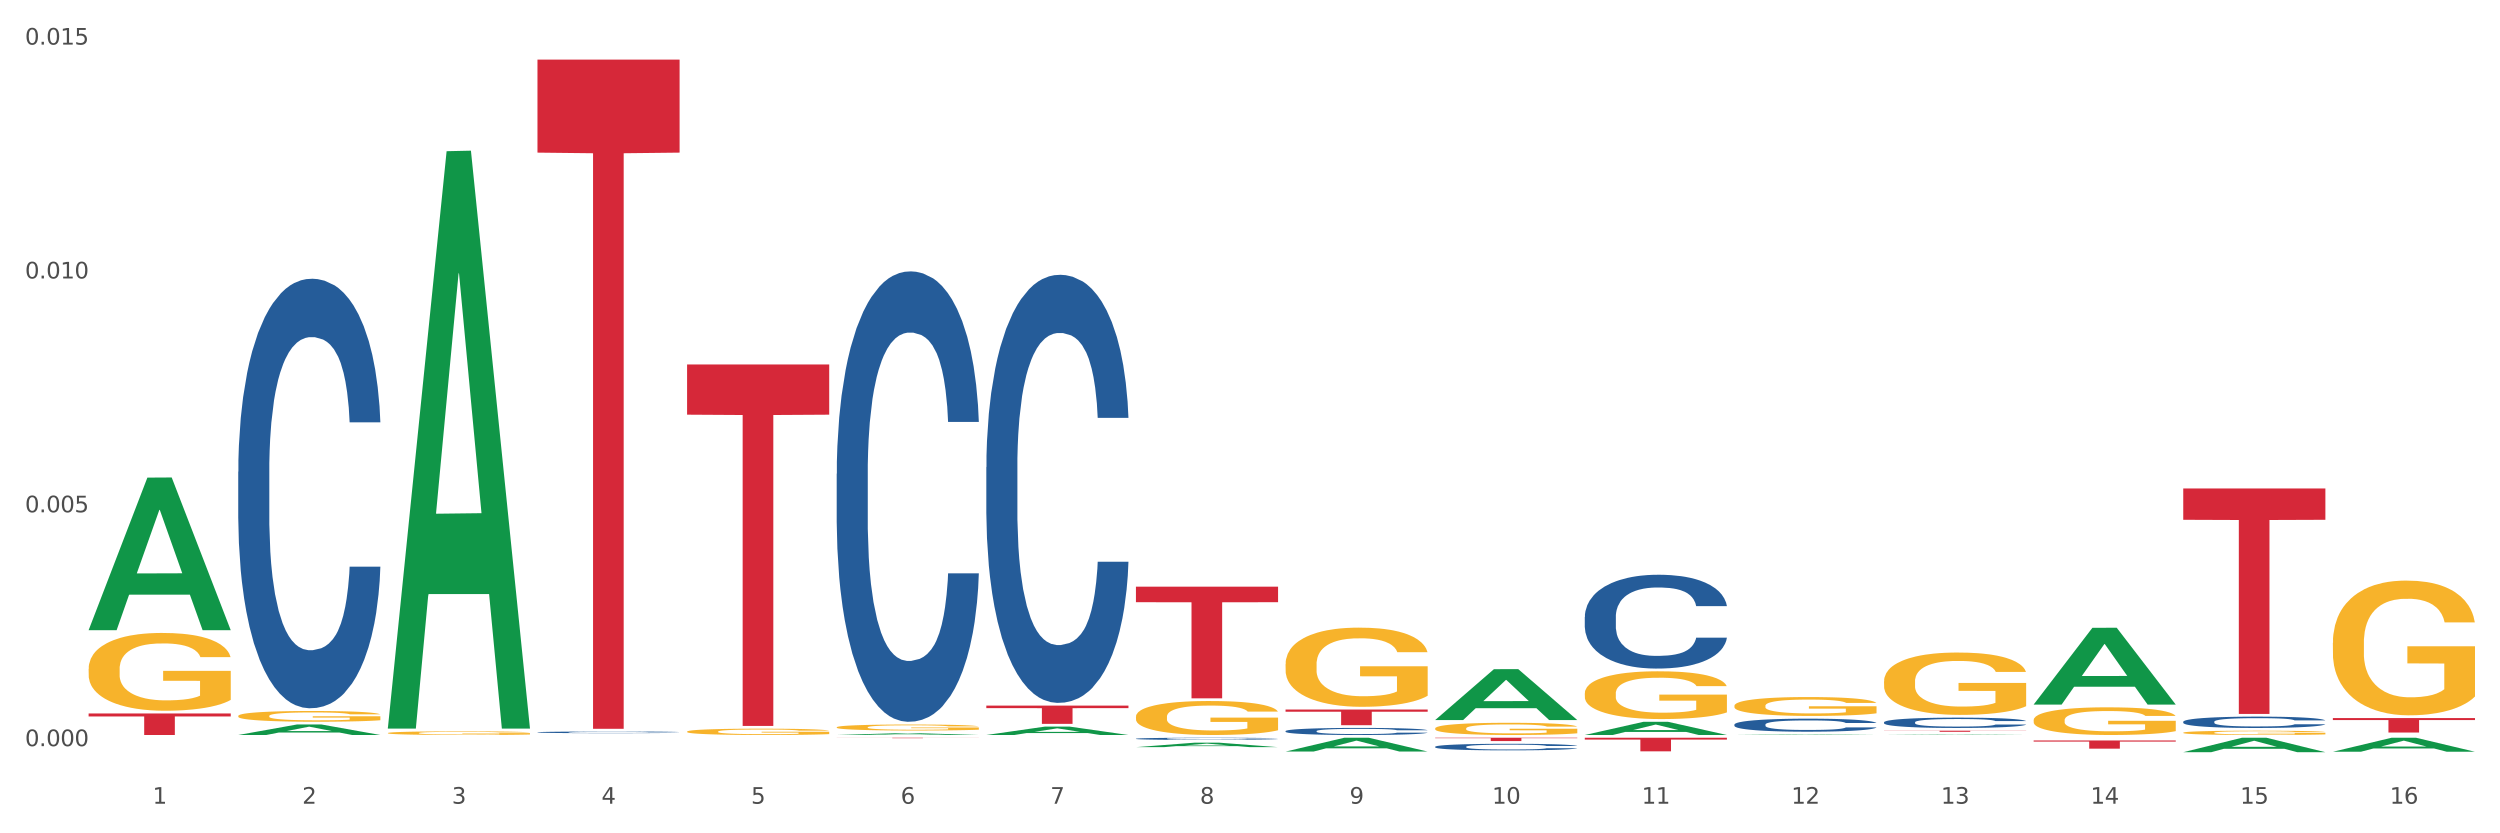 <?xml version="1.0" encoding="utf-8" standalone="no"?>
<!DOCTYPE svg PUBLIC "-//W3C//DTD SVG 1.1//EN"
  "http://www.w3.org/Graphics/SVG/1.1/DTD/svg11.dtd">
<svg xmlns:xlink="http://www.w3.org/1999/xlink" width="1080pt" height="360pt" viewBox="0 0 1080 360" xmlns="http://www.w3.org/2000/svg" version="1.1">
 <rect x="0" y="0" width="1080" height="360" fill="#333333" stroke="none"/>
 <defs>
  <style type="text/css">*{stroke-linejoin: round; stroke-linecap: butt}</style>
 </defs>
 <g id="figure_1">
  <g id="patch_1">
   <path d="M 0 360 
L 1080 360 
L 1080 0 
L 0 0 
z
" style="fill: #ffffff; stroke: #ffffff; stroke-linejoin: miter"/>
  </g>
  <g id="axes_1">
   <g id="matplotlib.axis_1">
    <g id="xtick_1">
     <g id="text_1">
      <!-- 1 -->
      <g style="fill: #4d4d4d" transform="translate(65.93 347.204) scale(0.096 -0.096)">
       <defs>
        <path id="DejaVuSans-31" d="M 794 531 
L 1825 531 
L 1825 4091 
L 703 3866 
L 703 4441 
L 1819 4666 
L 2450 4666 
L 2450 531 
L 3481 531 
L 3481 0 
L 794 0 
L 794 531 
z
" transform="scale(0.016)"/>
       </defs>
       <use xlink:href="#DejaVuSans-31"/>
      </g>
     </g>
    </g>
    <g id="xtick_2">
     <g id="text_2">
      <!-- 2 -->
      <g style="fill: #4d4d4d" transform="translate(130.565 347.204) scale(0.096 -0.096)">
       <defs>
        <path id="DejaVuSans-32" d="M 1228 531 
L 3431 531 
L 3431 0 
L 469 0 
L 469 531 
Q 828 903 1448 1529 
Q 2069 2156 2228 2338 
Q 2531 2678 2651 2914 
Q 2772 3150 2772 3378 
Q 2772 3750 2511 3984 
Q 2250 4219 1831 4219 
Q 1534 4219 1204 4116 
Q 875 4013 500 3803 
L 500 4441 
Q 881 4594 1212 4672 
Q 1544 4750 1819 4750 
Q 2544 4750 2975 4387 
Q 3406 4025 3406 3419 
Q 3406 3131 3298 2873 
Q 3191 2616 2906 2266 
Q 2828 2175 2409 1742 
Q 1991 1309 1228 531 
z
" transform="scale(0.016)"/>
       </defs>
       <use xlink:href="#DejaVuSans-32"/>
      </g>
     </g>
    </g>
    <g id="xtick_3">
     <g id="text_3">
      <!-- 3 -->
      <g style="fill: #4d4d4d" transform="translate(195.199 347.204) scale(0.096 -0.096)">
       <defs>
        <path id="DejaVuSans-33" d="M 2597 2516 
Q 3050 2419 3304 2112 
Q 3559 1806 3559 1356 
Q 3559 666 3084 287 
Q 2609 -91 1734 -91 
Q 1441 -91 1130 -33 
Q 819 25 488 141 
L 488 750 
Q 750 597 1062 519 
Q 1375 441 1716 441 
Q 2309 441 2620 675 
Q 2931 909 2931 1356 
Q 2931 1769 2642 2001 
Q 2353 2234 1838 2234 
L 1294 2234 
L 1294 2753 
L 1863 2753 
Q 2328 2753 2575 2939 
Q 2822 3125 2822 3475 
Q 2822 3834 2567 4026 
Q 2313 4219 1838 4219 
Q 1578 4219 1281 4162 
Q 984 4106 628 3988 
L 628 4550 
Q 988 4650 1302 4700 
Q 1616 4750 1894 4750 
Q 2613 4750 3031 4423 
Q 3450 4097 3450 3541 
Q 3450 3153 3228 2886 
Q 3006 2619 2597 2516 
z
" transform="scale(0.016)"/>
       </defs>
       <use xlink:href="#DejaVuSans-33"/>
      </g>
     </g>
    </g>
    <g id="xtick_4">
     <g id="text_4">
      <!-- 4 -->
      <g style="fill: #4d4d4d" transform="translate(259.833 347.204) scale(0.096 -0.096)">
       <defs>
        <path id="DejaVuSans-34" d="M 2419 4116 
L 825 1625 
L 2419 1625 
L 2419 4116 
z
M 2253 4666 
L 3047 4666 
L 3047 1625 
L 3713 1625 
L 3713 1100 
L 3047 1100 
L 3047 0 
L 2419 0 
L 2419 1100 
L 313 1100 
L 313 1709 
L 2253 4666 
z
" transform="scale(0.016)"/>
       </defs>
       <use xlink:href="#DejaVuSans-34"/>
      </g>
     </g>
    </g>
    <g id="xtick_5">
     <g id="text_5">
      <!-- 5 -->
      <g style="fill: #4d4d4d" transform="translate(324.467 347.204) scale(0.096 -0.096)">
       <defs>
        <path id="DejaVuSans-35" d="M 691 4666 
L 3169 4666 
L 3169 4134 
L 1269 4134 
L 1269 2991 
Q 1406 3038 1543 3061 
Q 1681 3084 1819 3084 
Q 2600 3084 3056 2656 
Q 3513 2228 3513 1497 
Q 3513 744 3044 326 
Q 2575 -91 1722 -91 
Q 1428 -91 1123 -41 
Q 819 9 494 109 
L 494 744 
Q 775 591 1075 516 
Q 1375 441 1709 441 
Q 2250 441 2565 725 
Q 2881 1009 2881 1497 
Q 2881 1984 2565 2268 
Q 2250 2553 1709 2553 
Q 1456 2553 1204 2497 
Q 953 2441 691 2322 
L 691 4666 
z
" transform="scale(0.016)"/>
       </defs>
       <use xlink:href="#DejaVuSans-35"/>
      </g>
     </g>
    </g>
    <g id="xtick_6">
     <g id="text_6">
      <!-- 6 -->
      <g style="fill: #4d4d4d" transform="translate(389.102 347.204) scale(0.096 -0.096)">
       <defs>
        <path id="DejaVuSans-36" d="M 2113 2584 
Q 1688 2584 1439 2293 
Q 1191 2003 1191 1497 
Q 1191 994 1439 701 
Q 1688 409 2113 409 
Q 2538 409 2786 701 
Q 3034 994 3034 1497 
Q 3034 2003 2786 2293 
Q 2538 2584 2113 2584 
z
M 3366 4563 
L 3366 3988 
Q 3128 4100 2886 4159 
Q 2644 4219 2406 4219 
Q 1781 4219 1451 3797 
Q 1122 3375 1075 2522 
Q 1259 2794 1537 2939 
Q 1816 3084 2150 3084 
Q 2853 3084 3261 2657 
Q 3669 2231 3669 1497 
Q 3669 778 3244 343 
Q 2819 -91 2113 -91 
Q 1303 -91 875 529 
Q 447 1150 447 2328 
Q 447 3434 972 4092 
Q 1497 4750 2381 4750 
Q 2619 4750 2861 4703 
Q 3103 4656 3366 4563 
z
" transform="scale(0.016)"/>
       </defs>
       <use xlink:href="#DejaVuSans-36"/>
      </g>
     </g>
    </g>
    <g id="xtick_7">
     <g id="text_7">
      <!-- 7 -->
      <g style="fill: #4d4d4d" transform="translate(453.736 347.204) scale(0.096 -0.096)">
       <defs>
        <path id="DejaVuSans-37" d="M 525 4666 
L 3525 4666 
L 3525 4397 
L 1831 0 
L 1172 0 
L 2766 4134 
L 525 4134 
L 525 4666 
z
" transform="scale(0.016)"/>
       </defs>
       <use xlink:href="#DejaVuSans-37"/>
      </g>
     </g>
    </g>
    <g id="xtick_8">
     <g id="text_8">
      <!-- 8 -->
      <g style="fill: #4d4d4d" transform="translate(518.37 347.204) scale(0.096 -0.096)">
       <defs>
        <path id="DejaVuSans-38" d="M 2034 2216 
Q 1584 2216 1326 1975 
Q 1069 1734 1069 1313 
Q 1069 891 1326 650 
Q 1584 409 2034 409 
Q 2484 409 2743 651 
Q 3003 894 3003 1313 
Q 3003 1734 2745 1975 
Q 2488 2216 2034 2216 
z
M 1403 2484 
Q 997 2584 770 2862 
Q 544 3141 544 3541 
Q 544 4100 942 4425 
Q 1341 4750 2034 4750 
Q 2731 4750 3128 4425 
Q 3525 4100 3525 3541 
Q 3525 3141 3298 2862 
Q 3072 2584 2669 2484 
Q 3125 2378 3379 2068 
Q 3634 1759 3634 1313 
Q 3634 634 3220 271 
Q 2806 -91 2034 -91 
Q 1263 -91 848 271 
Q 434 634 434 1313 
Q 434 1759 690 2068 
Q 947 2378 1403 2484 
z
M 1172 3481 
Q 1172 3119 1398 2916 
Q 1625 2713 2034 2713 
Q 2441 2713 2670 2916 
Q 2900 3119 2900 3481 
Q 2900 3844 2670 4047 
Q 2441 4250 2034 4250 
Q 1625 4250 1398 4047 
Q 1172 3844 1172 3481 
z
" transform="scale(0.016)"/>
       </defs>
       <use xlink:href="#DejaVuSans-38"/>
      </g>
     </g>
    </g>
    <g id="xtick_9">
     <g id="text_9">
      <!-- 9 -->
      <g style="fill: #4d4d4d" transform="translate(583.005 347.204) scale(0.096 -0.096)">
       <defs>
        <path id="DejaVuSans-39" d="M 703 97 
L 703 672 
Q 941 559 1184 500 
Q 1428 441 1663 441 
Q 2288 441 2617 861 
Q 2947 1281 2994 2138 
Q 2813 1869 2534 1725 
Q 2256 1581 1919 1581 
Q 1219 1581 811 2004 
Q 403 2428 403 3163 
Q 403 3881 828 4315 
Q 1253 4750 1959 4750 
Q 2769 4750 3195 4129 
Q 3622 3509 3622 2328 
Q 3622 1225 3098 567 
Q 2575 -91 1691 -91 
Q 1453 -91 1209 -44 
Q 966 3 703 97 
z
M 1959 2075 
Q 2384 2075 2632 2365 
Q 2881 2656 2881 3163 
Q 2881 3666 2632 3958 
Q 2384 4250 1959 4250 
Q 1534 4250 1286 3958 
Q 1038 3666 1038 3163 
Q 1038 2656 1286 2365 
Q 1534 2075 1959 2075 
z
" transform="scale(0.016)"/>
       </defs>
       <use xlink:href="#DejaVuSans-39"/>
      </g>
     </g>
    </g>
    <g id="xtick_10">
     <g id="text_10">
      <!-- 10 -->
      <g style="fill: #4d4d4d" transform="translate(644.585 347.204) scale(0.096 -0.096)">
       <defs>
        <path id="DejaVuSans-30" d="M 2034 4250 
Q 1547 4250 1301 3770 
Q 1056 3291 1056 2328 
Q 1056 1369 1301 889 
Q 1547 409 2034 409 
Q 2525 409 2770 889 
Q 3016 1369 3016 2328 
Q 3016 3291 2770 3770 
Q 2525 4250 2034 4250 
z
M 2034 4750 
Q 2819 4750 3233 4129 
Q 3647 3509 3647 2328 
Q 3647 1150 3233 529 
Q 2819 -91 2034 -91 
Q 1250 -91 836 529 
Q 422 1150 422 2328 
Q 422 3509 836 4129 
Q 1250 4750 2034 4750 
z
" transform="scale(0.016)"/>
       </defs>
       <use xlink:href="#DejaVuSans-31"/>
       <use xlink:href="#DejaVuSans-30" transform="translate(63.623 0)"/>
      </g>
     </g>
    </g>
    <g id="xtick_11">
     <g id="text_11">
      <!-- 11 -->
      <g style="fill: #4d4d4d" transform="translate(709.219 347.204) scale(0.096 -0.096)">
       <use xlink:href="#DejaVuSans-31"/>
       <use xlink:href="#DejaVuSans-31" transform="translate(63.623 0)"/>
      </g>
     </g>
    </g>
    <g id="xtick_12">
     <g id="text_12">
      <!-- 12 -->
      <g style="fill: #4d4d4d" transform="translate(773.854 347.204) scale(0.096 -0.096)">
       <use xlink:href="#DejaVuSans-31"/>
       <use xlink:href="#DejaVuSans-32" transform="translate(63.623 0)"/>
      </g>
     </g>
    </g>
    <g id="xtick_13">
     <g id="text_13">
      <!-- 13 -->
      <g style="fill: #4d4d4d" transform="translate(838.488 347.204) scale(0.096 -0.096)">
       <use xlink:href="#DejaVuSans-31"/>
       <use xlink:href="#DejaVuSans-33" transform="translate(63.623 0)"/>
      </g>
     </g>
    </g>
    <g id="xtick_14">
     <g id="text_14">
      <!-- 14 -->
      <g style="fill: #4d4d4d" transform="translate(903.122 347.204) scale(0.096 -0.096)">
       <use xlink:href="#DejaVuSans-31"/>
       <use xlink:href="#DejaVuSans-34" transform="translate(63.623 0)"/>
      </g>
     </g>
    </g>
    <g id="xtick_15">
     <g id="text_15">
      <!-- 15 -->
      <g style="fill: #4d4d4d" transform="translate(967.756 347.204) scale(0.096 -0.096)">
       <use xlink:href="#DejaVuSans-31"/>
       <use xlink:href="#DejaVuSans-35" transform="translate(63.623 0)"/>
      </g>
     </g>
    </g>
    <g id="xtick_16">
     <g id="text_16">
      <!-- 16 -->
      <g style="fill: #4d4d4d" transform="translate(1032.391 347.204) scale(0.096 -0.096)">
       <use xlink:href="#DejaVuSans-31"/>
       <use xlink:href="#DejaVuSans-36" transform="translate(63.623 0)"/>
      </g>
     </g>
    </g>
    <g id="xtick_17"/>
    <g id="xtick_18"/>
    <g id="xtick_19"/>
    <g id="xtick_20"/>
    <g id="xtick_21"/>
    <g id="xtick_22"/>
    <g id="xtick_23"/>
    <g id="xtick_24"/>
    <g id="xtick_25"/>
    <g id="xtick_26"/>
    <g id="xtick_27"/>
    <g id="xtick_28"/>
    <g id="xtick_29"/>
    <g id="xtick_30"/>
    <g id="xtick_31"/>
   </g>
   <g id="matplotlib.axis_2">
    <g id="ytick_1">
     <g id="text_17">
      <!-- 0.000 -->
      <g style="fill: #4d4d4d" transform="translate(10.8 322.341) scale(0.096 -0.096)">
       <defs>
        <path id="DejaVuSans-2e" d="M 684 794 
L 1344 794 
L 1344 0 
L 684 0 
L 684 794 
z
" transform="scale(0.016)"/>
       </defs>
       <use xlink:href="#DejaVuSans-30"/>
       <use xlink:href="#DejaVuSans-2e" transform="translate(63.623 0)"/>
       <use xlink:href="#DejaVuSans-30" transform="translate(95.41 0)"/>
       <use xlink:href="#DejaVuSans-30" transform="translate(159.033 0)"/>
       <use xlink:href="#DejaVuSans-30" transform="translate(222.656 0)"/>
      </g>
     </g>
    </g>
    <g id="ytick_2">
     <g id="text_18">
      <!-- 0.005 -->
      <g style="fill: #4d4d4d" transform="translate(10.8 221.318) scale(0.096 -0.096)">
       <use xlink:href="#DejaVuSans-30"/>
       <use xlink:href="#DejaVuSans-2e" transform="translate(63.623 0)"/>
       <use xlink:href="#DejaVuSans-30" transform="translate(95.41 0)"/>
       <use xlink:href="#DejaVuSans-30" transform="translate(159.033 0)"/>
       <use xlink:href="#DejaVuSans-35" transform="translate(222.656 0)"/>
      </g>
     </g>
    </g>
    <g id="ytick_3">
     <g id="text_19">
      <!-- 0.010 -->
      <g style="fill: #4d4d4d" transform="translate(10.8 120.295) scale(0.096 -0.096)">
       <use xlink:href="#DejaVuSans-30"/>
       <use xlink:href="#DejaVuSans-2e" transform="translate(63.623 0)"/>
       <use xlink:href="#DejaVuSans-30" transform="translate(95.41 0)"/>
       <use xlink:href="#DejaVuSans-31" transform="translate(159.033 0)"/>
       <use xlink:href="#DejaVuSans-30" transform="translate(222.656 0)"/>
      </g>
     </g>
    </g>
    <g id="ytick_4">
     <g id="text_20">
      <!-- 0.015 -->
      <g style="fill: #4d4d4d" transform="translate(10.8 19.272) scale(0.096 -0.096)">
       <use xlink:href="#DejaVuSans-30"/>
       <use xlink:href="#DejaVuSans-2e" transform="translate(63.623 0)"/>
       <use xlink:href="#DejaVuSans-30" transform="translate(95.41 0)"/>
       <use xlink:href="#DejaVuSans-31" transform="translate(159.033 0)"/>
       <use xlink:href="#DejaVuSans-35" transform="translate(222.656 0)"/>
      </g>
     </g>
    </g>
    <g id="ytick_5"/>
    <g id="ytick_6"/>
    <g id="ytick_7"/>
   </g>
   <g id="PolyCollection_1">
    <path d="M 38.283 272.136 
L 38.346 272.074 
L 63.667 206.328 
L 74.175 206.266 
L 99.686 272.259 
L 87.532 272.259 
L 82.024 256.892 
L 55.881 256.892 
L 55.691 257.14 
L 50.374 272.259 
L 38.283 272.259 
L 38.283 272.136 
L 59.173 247.721 
L 78.733 247.659 
L 69.048 220.332 
L 68.921 220.208 
L 68.794 220.394 
L 59.109 247.659 
L 59.173 247.721 
L 38.283 272.136 
z
" clip-path="url(#p29bb3ae145)" style="fill: #109648"/>
    <path d="M 426.089 304.826 
L 487.491 304.826 
L 487.491 305.921 
L 463.338 305.928 
L 463.338 312.708 
L 450.097 312.708 
L 450.097 305.928 
L 426.089 305.921 
L 426.089 304.833 
L 426.089 304.826 
z
" clip-path="url(#p29bb3ae145)" style="fill: #d62839"/>
    <path d="M 361.454 318.694 
L 422.857 318.694 
L 422.857 318.722 
L 398.703 318.723 
L 398.703 318.901 
L 385.463 318.901 
L 385.463 318.723 
L 361.454 318.722 
L 361.454 318.694 
L 361.454 318.694 
z
" clip-path="url(#p29bb3ae145)" style="fill: #d62839"/>
    <path d="M 296.82 157.436 
L 358.223 157.436 
L 358.223 179.14 
L 334.069 179.286 
L 334.069 313.615 
L 320.828 313.615 
L 320.828 179.286 
L 296.82 179.14 
L 296.82 157.583 
L 296.82 157.436 
z
" clip-path="url(#p29bb3ae145)" style="fill: #d62839"/>
    <path d="M 232.186 25.759 
L 293.588 25.759 
L 293.588 65.933 
L 269.435 66.204 
L 269.435 314.845 
L 256.194 314.845 
L 256.194 66.204 
L 232.186 65.933 
L 232.186 26.031 
L 232.186 25.759 
z
" clip-path="url(#p29bb3ae145)" style="fill: #d62839"/>
    <path d="M 38.283 308.22 
L 99.686 308.22 
L 99.686 309.513 
L 75.532 309.521 
L 75.532 317.522 
L 62.291 317.522 
L 62.291 309.521 
L 38.283 309.513 
L 38.283 308.229 
L 38.283 308.22 
z
" clip-path="url(#p29bb3ae145)" style="fill: #d62839"/>
    <path d="M 232.186 316.341 
L 232.258 316.341 
L 232.258 316.322 
L 232.476 316.297 
L 233.275 316.251 
L 234.291 316.216 
L 236.033 316.175 
L 236.976 316.158 
L 238.21 316.139 
L 240.75 316.108 
L 243.654 316.081 
L 245.686 316.067 
L 247.21 316.058 
L 250.621 316.041 
L 252.581 316.034 
L 254.613 316.028 
L 256.355 316.024 
L 259.258 316.019 
L 261.581 316.017 
L 264.266 316.017 
L 266.516 316.017 
L 269.492 316.02 
L 273.847 316.028 
L 275.516 316.032 
L 277.766 316.04 
L 280.089 316.051 
L 281.976 316.061 
L 284.153 316.077 
L 286.403 316.096 
L 288.58 316.122 
L 290.105 316.145 
L 291.338 316.169 
L 292.427 316.199 
L 293.226 316.231 
L 293.588 316.258 
L 280.306 316.258 
L 279.943 316.234 
L 279.218 316.207 
L 278.492 316.189 
L 277.693 316.175 
L 276.46 316.158 
L 275.371 316.148 
L 273.556 316.135 
L 271.887 316.127 
L 270.508 316.123 
L 268.839 316.119 
L 265.282 316.115 
L 262.742 316.115 
L 261.145 316.116 
L 259.186 316.12 
L 257.516 316.124 
L 255.557 316.132 
L 254.032 316.141 
L 252.508 316.152 
L 251.637 316.16 
L 250.331 316.174 
L 249.46 316.186 
L 248.299 316.207 
L 247.645 316.221 
L 246.484 316.259 
L 245.976 316.286 
L 245.758 316.306 
L 245.613 316.327 
L 245.613 316.43 
L 246.049 316.476 
L 246.412 316.496 
L 246.992 316.518 
L 248.081 316.547 
L 249.678 316.575 
L 251.347 316.596 
L 252.726 316.608 
L 254.032 316.618 
L 255.339 316.625 
L 256.936 316.632 
L 258.242 316.635 
L 260.202 316.639 
L 262.524 316.641 
L 264.339 316.641 
L 268.04 316.638 
L 269.71 316.635 
L 271.306 316.63 
L 273.048 316.623 
L 274.427 316.615 
L 275.226 316.609 
L 276.532 316.597 
L 277.548 316.583 
L 278.419 316.568 
L 279 316.555 
L 279.653 316.535 
L 280.161 316.513 
L 280.306 316.501 
L 293.588 316.501 
L 293.298 316.525 
L 292.79 316.548 
L 291.774 316.579 
L 290.976 316.597 
L 289.742 316.618 
L 288.435 316.637 
L 286.621 316.657 
L 284.951 316.672 
L 283.21 316.686 
L 281.322 316.697 
L 277.911 316.714 
L 276.677 316.719 
L 274.064 316.727 
L 272.032 316.731 
L 269.056 316.736 
L 266.008 316.738 
L 262.815 316.739 
L 259.984 316.738 
L 256.863 316.734 
L 254.903 316.73 
L 252.726 316.724 
L 250.186 316.715 
L 247.791 316.703 
L 245.541 316.69 
L 243.436 316.675 
L 241.476 316.658 
L 238.936 316.63 
L 237.049 316.602 
L 235.67 316.576 
L 234.726 316.554 
L 233.783 316.527 
L 233.275 316.507 
L 232.476 316.461 
L 232.186 316.418 
L 232.186 316.341 
z
" clip-path="url(#p29bb3ae145)" style="fill: #255c99"/>
    <path d="M 1007.797 277.709 
L 1007.87 277.656 
L 1007.87 275.743 
L 1008.015 274.095 
L 1008.74 270.108 
L 1009.827 266.812 
L 1010.625 265.058 
L 1011.422 263.623 
L 1012.365 262.187 
L 1013.524 260.699 
L 1015.627 258.519 
L 1016.932 257.403 
L 1018.527 256.234 
L 1021.426 254.533 
L 1023.529 253.576 
L 1025.703 252.778 
L 1029.256 251.822 
L 1031.576 251.396 
L 1034.04 251.077 
L 1037.013 250.865 
L 1039.26 250.812 
L 1044.19 250.971 
L 1048.394 251.449 
L 1050.424 251.822 
L 1053.034 252.459 
L 1054.411 252.885 
L 1056.659 253.735 
L 1058.978 254.852 
L 1060.573 255.808 
L 1062.966 257.616 
L 1064.778 259.423 
L 1066.445 261.656 
L 1067.315 263.197 
L 1067.968 264.633 
L 1068.548 266.28 
L 1069.128 268.885 
L 1056.079 268.885 
L 1055.571 267.025 
L 1054.774 265.27 
L 1053.614 263.569 
L 1052.599 262.506 
L 1050.859 261.177 
L 1049.264 260.327 
L 1047.597 259.689 
L 1045.567 259.157 
L 1043.972 258.892 
L 1041.725 258.679 
L 1037.303 258.732 
L 1034.33 259.157 
L 1032.3 259.689 
L 1030.996 260.167 
L 1029.836 260.699 
L 1028.531 261.443 
L 1027.008 262.559 
L 1025.921 263.569 
L 1024.834 264.845 
L 1023.964 266.121 
L 1023.166 267.609 
L 1022.514 269.204 
L 1022.006 270.852 
L 1021.571 272.872 
L 1021.209 276.221 
L 1021.209 283.504 
L 1021.354 285.151 
L 1021.716 287.331 
L 1022.151 288.979 
L 1022.876 290.946 
L 1023.529 292.275 
L 1024.761 294.188 
L 1026.138 295.783 
L 1027.226 296.793 
L 1028.313 297.643 
L 1030.198 298.813 
L 1032.3 299.77 
L 1034.113 300.355 
L 1036.578 300.886 
L 1038.245 301.099 
L 1039.695 301.205 
L 1043.247 301.205 
L 1045.784 301.046 
L 1048.612 300.673 
L 1050.786 300.195 
L 1052.599 299.61 
L 1054.629 298.653 
L 1055.934 297.75 
L 1055.934 286.64 
L 1039.985 286.587 
L 1039.985 279.198 
L 1069.2 279.198 
L 1069.2 300.886 
L 1067.968 302.002 
L 1066.59 303.012 
L 1065.14 303.916 
L 1062.966 305.032 
L 1060.356 306.096 
L 1058.036 306.84 
L 1055.571 307.478 
L 1052.671 308.062 
L 1048.902 308.594 
L 1046.582 308.807 
L 1043.682 308.966 
L 1040.275 309.019 
L 1037.303 308.913 
L 1034.403 308.647 
L 1031.358 308.169 
L 1028.386 307.478 
L 1026.138 306.787 
L 1023.891 305.936 
L 1021.499 304.82 
L 1019.614 303.757 
L 1018.164 302.8 
L 1016.569 301.577 
L 1014.829 299.982 
L 1013.524 298.547 
L 1012.365 297.059 
L 1011.132 295.145 
L 1010.262 293.497 
L 1009.392 291.424 
L 1008.885 289.882 
L 1008.305 287.49 
L 1007.87 284.141 
L 1007.797 277.709 
z
" clip-path="url(#p29bb3ae145)" style="fill: #f7b32b"/>
    <path d="M 943.163 316.521 
L 943.236 316.519 
L 943.236 316.458 
L 943.381 316.405 
L 944.106 316.278 
L 945.193 316.172 
L 945.99 316.116 
L 946.788 316.07 
L 947.73 316.025 
L 948.89 315.977 
L 950.992 315.907 
L 952.297 315.872 
L 953.892 315.834 
L 956.792 315.78 
L 958.894 315.749 
L 961.069 315.724 
L 964.621 315.693 
L 966.941 315.68 
L 969.406 315.669 
L 972.378 315.663 
L 974.626 315.661 
L 979.555 315.666 
L 983.76 315.681 
L 985.79 315.693 
L 988.4 315.714 
L 989.777 315.727 
L 992.024 315.754 
L 994.344 315.79 
L 995.939 315.821 
L 998.331 315.878 
L 1000.144 315.936 
L 1001.811 316.008 
L 1002.681 316.057 
L 1003.333 316.103 
L 1003.913 316.155 
L 1004.493 316.239 
L 991.444 316.239 
L 990.937 316.179 
L 990.139 316.123 
L 988.979 316.069 
L 987.965 316.035 
L 986.225 315.992 
L 984.63 315.965 
L 982.962 315.945 
L 980.933 315.928 
L 979.338 315.919 
L 977.09 315.912 
L 972.668 315.914 
L 969.696 315.928 
L 967.666 315.945 
L 966.361 315.96 
L 965.201 315.977 
L 963.896 316.001 
L 962.374 316.036 
L 961.287 316.069 
L 960.199 316.11 
L 959.329 316.15 
L 958.532 316.198 
L 957.879 316.249 
L 957.372 316.302 
L 956.937 316.366 
L 956.575 316.473 
L 956.575 316.706 
L 956.72 316.759 
L 957.082 316.828 
L 957.517 316.881 
L 958.242 316.944 
L 958.894 316.987 
L 960.127 317.048 
L 961.504 317.099 
L 962.592 317.131 
L 963.679 317.158 
L 965.564 317.196 
L 967.666 317.226 
L 969.479 317.245 
L 971.943 317.262 
L 973.611 317.269 
L 975.061 317.272 
L 978.613 317.272 
L 981.15 317.267 
L 983.977 317.255 
L 986.152 317.24 
L 987.965 317.221 
L 989.994 317.19 
L 991.299 317.162 
L 991.299 316.806 
L 975.351 316.805 
L 975.351 316.568 
L 1004.566 316.568 
L 1004.566 317.262 
L 1003.333 317.298 
L 1001.956 317.33 
L 1000.506 317.359 
L 998.331 317.394 
L 995.721 317.428 
L 993.402 317.452 
L 990.937 317.473 
L 988.037 317.491 
L 984.267 317.508 
L 981.948 317.515 
L 979.048 317.52 
L 975.641 317.522 
L 972.668 317.519 
L 969.768 317.51 
L 966.724 317.495 
L 963.751 317.473 
L 961.504 317.451 
L 959.257 317.423 
L 956.865 317.388 
L 954.98 317.354 
L 953.53 317.323 
L 951.935 317.284 
L 950.195 317.233 
L 948.89 317.187 
L 947.73 317.14 
L 946.498 317.078 
L 945.628 317.026 
L 944.758 316.959 
L 944.251 316.91 
L 943.671 316.834 
L 943.236 316.726 
L 943.163 316.521 
z
" clip-path="url(#p29bb3ae145)" style="fill: #f7b32b"/>
    <path d="M 878.529 311.089 
L 878.601 311.078 
L 878.601 310.685 
L 878.746 310.346 
L 879.471 309.527 
L 880.559 308.85 
L 881.356 308.489 
L 882.154 308.195 
L 883.096 307.9 
L 884.256 307.594 
L 886.358 307.146 
L 887.663 306.917 
L 889.258 306.676 
L 892.158 306.327 
L 894.26 306.13 
L 896.435 305.966 
L 899.987 305.77 
L 902.307 305.682 
L 904.772 305.617 
L 907.744 305.573 
L 909.991 305.562 
L 914.921 305.595 
L 919.126 305.693 
L 921.155 305.77 
L 923.765 305.901 
L 925.143 305.988 
L 927.39 306.163 
L 929.71 306.392 
L 931.305 306.589 
L 933.697 306.96 
L 935.509 307.332 
L 937.177 307.79 
L 938.047 308.107 
L 938.699 308.402 
L 939.279 308.741 
L 939.859 309.276 
L 926.81 309.276 
L 926.303 308.894 
L 925.505 308.533 
L 924.345 308.184 
L 923.33 307.965 
L 921.59 307.692 
L 919.996 307.517 
L 918.328 307.386 
L 916.298 307.277 
L 914.703 307.222 
L 912.456 307.179 
L 908.034 307.19 
L 905.062 307.277 
L 903.032 307.386 
L 901.727 307.485 
L 900.567 307.594 
L 899.262 307.747 
L 897.74 307.976 
L 896.652 308.184 
L 895.565 308.446 
L 894.695 308.708 
L 893.898 309.014 
L 893.245 309.341 
L 892.738 309.68 
L 892.303 310.095 
L 891.94 310.783 
L 891.94 312.279 
L 892.085 312.618 
L 892.448 313.066 
L 892.883 313.404 
L 893.608 313.808 
L 894.26 314.081 
L 895.492 314.475 
L 896.87 314.802 
L 897.957 315.01 
L 899.045 315.185 
L 900.93 315.425 
L 903.032 315.621 
L 904.844 315.742 
L 907.309 315.851 
L 908.976 315.895 
L 910.426 315.916 
L 913.978 315.916 
L 916.516 315.884 
L 919.343 315.807 
L 921.518 315.709 
L 923.33 315.589 
L 925.36 315.392 
L 926.665 315.206 
L 926.665 312.924 
L 910.716 312.913 
L 910.716 311.395 
L 939.931 311.395 
L 939.931 315.851 
L 938.699 316.08 
L 937.322 316.288 
L 935.872 316.473 
L 933.697 316.703 
L 931.087 316.921 
L 928.767 317.074 
L 926.303 317.205 
L 923.403 317.325 
L 919.633 317.435 
L 917.313 317.478 
L 914.413 317.511 
L 911.006 317.522 
L 908.034 317.5 
L 905.134 317.445 
L 902.089 317.347 
L 899.117 317.205 
L 896.87 317.063 
L 894.623 316.888 
L 892.23 316.659 
L 890.345 316.441 
L 888.895 316.244 
L 887.301 315.993 
L 885.561 315.665 
L 884.256 315.37 
L 883.096 315.064 
L 881.864 314.671 
L 880.994 314.333 
L 880.124 313.907 
L 879.616 313.59 
L 879.036 313.099 
L 878.601 312.41 
L 878.529 311.089 
z
" clip-path="url(#p29bb3ae145)" style="fill: #f7b32b"/>
    <path d="M 813.895 294.347 
L 813.967 294.323 
L 813.967 293.437 
L 814.112 292.674 
L 814.837 290.828 
L 815.924 289.303 
L 816.722 288.491 
L 817.519 287.826 
L 818.462 287.162 
L 819.622 286.473 
L 821.724 285.464 
L 823.029 284.947 
L 824.624 284.406 
L 827.523 283.619 
L 829.626 283.176 
L 831.801 282.807 
L 835.353 282.364 
L 837.673 282.167 
L 840.137 282.019 
L 843.11 281.921 
L 845.357 281.896 
L 850.287 281.97 
L 854.491 282.191 
L 856.521 282.364 
L 859.131 282.659 
L 860.508 282.856 
L 862.756 283.249 
L 865.075 283.766 
L 866.67 284.209 
L 869.063 285.046 
L 870.875 285.882 
L 872.542 286.916 
L 873.412 287.63 
L 874.065 288.294 
L 874.645 289.057 
L 875.225 290.263 
L 862.176 290.263 
L 861.668 289.401 
L 860.871 288.589 
L 859.711 287.802 
L 858.696 287.31 
L 856.956 286.694 
L 855.361 286.301 
L 853.694 286.005 
L 851.664 285.759 
L 850.069 285.636 
L 847.822 285.538 
L 843.4 285.563 
L 840.427 285.759 
L 838.398 286.005 
L 837.093 286.227 
L 835.933 286.473 
L 834.628 286.818 
L 833.105 287.334 
L 832.018 287.802 
L 830.931 288.392 
L 830.061 288.983 
L 829.263 289.672 
L 828.611 290.41 
L 828.103 291.173 
L 827.668 292.108 
L 827.306 293.658 
L 827.306 297.03 
L 827.451 297.792 
L 827.813 298.801 
L 828.248 299.564 
L 828.973 300.475 
L 829.626 301.09 
L 830.858 301.976 
L 832.236 302.714 
L 833.323 303.181 
L 834.41 303.575 
L 836.295 304.116 
L 838.398 304.559 
L 840.21 304.83 
L 842.675 305.076 
L 844.342 305.175 
L 845.792 305.224 
L 849.344 305.224 
L 851.881 305.15 
L 854.709 304.978 
L 856.884 304.756 
L 858.696 304.486 
L 860.726 304.043 
L 862.031 303.624 
L 862.031 298.481 
L 846.082 298.457 
L 846.082 295.036 
L 875.297 295.036 
L 875.297 305.076 
L 874.065 305.593 
L 872.687 306.06 
L 871.237 306.479 
L 869.063 306.995 
L 866.453 307.488 
L 864.133 307.832 
L 861.668 308.127 
L 858.768 308.398 
L 854.999 308.644 
L 852.679 308.743 
L 849.779 308.816 
L 846.372 308.841 
L 843.4 308.792 
L 840.5 308.669 
L 837.455 308.447 
L 834.483 308.127 
L 832.236 307.807 
L 829.988 307.414 
L 827.596 306.897 
L 825.711 306.405 
L 824.261 305.962 
L 822.666 305.396 
L 820.926 304.658 
L 819.622 303.993 
L 818.462 303.304 
L 817.229 302.419 
L 816.359 301.656 
L 815.489 300.696 
L 814.982 299.982 
L 814.402 298.875 
L 813.967 297.325 
L 813.895 294.347 
z
" clip-path="url(#p29bb3ae145)" style="fill: #f7b32b"/>
    <path d="M 749.26 304.897 
L 749.333 304.889 
L 749.333 304.621 
L 749.478 304.39 
L 750.203 303.83 
L 751.29 303.368 
L 752.088 303.122 
L 752.885 302.92 
L 753.827 302.719 
L 754.987 302.51 
L 757.09 302.204 
L 758.395 302.047 
L 759.989 301.883 
L 762.889 301.645 
L 764.991 301.51 
L 767.166 301.399 
L 770.719 301.264 
L 773.038 301.205 
L 775.503 301.16 
L 778.475 301.13 
L 780.723 301.123 
L 785.652 301.145 
L 789.857 301.212 
L 791.887 301.264 
L 794.497 301.354 
L 795.874 301.413 
L 798.121 301.533 
L 800.441 301.689 
L 802.036 301.824 
L 804.428 302.077 
L 806.241 302.331 
L 807.908 302.644 
L 808.778 302.86 
L 809.43 303.062 
L 810.01 303.293 
L 810.59 303.659 
L 797.541 303.659 
L 797.034 303.398 
L 796.236 303.151 
L 795.077 302.913 
L 794.062 302.764 
L 792.322 302.577 
L 790.727 302.458 
L 789.06 302.368 
L 787.03 302.294 
L 785.435 302.256 
L 783.188 302.226 
L 778.765 302.234 
L 775.793 302.294 
L 773.763 302.368 
L 772.458 302.435 
L 771.298 302.51 
L 769.994 302.614 
L 768.471 302.771 
L 767.384 302.913 
L 766.296 303.092 
L 765.426 303.271 
L 764.629 303.48 
L 763.977 303.703 
L 763.469 303.935 
L 763.034 304.218 
L 762.672 304.688 
L 762.672 305.71 
L 762.817 305.941 
L 763.179 306.247 
L 763.614 306.478 
L 764.339 306.754 
L 764.991 306.941 
L 766.224 307.209 
L 767.601 307.433 
L 768.689 307.575 
L 769.776 307.694 
L 771.661 307.858 
L 773.763 307.992 
L 775.576 308.074 
L 778.04 308.149 
L 779.708 308.179 
L 781.158 308.194 
L 784.71 308.194 
L 787.247 308.171 
L 790.074 308.119 
L 792.249 308.052 
L 794.062 307.97 
L 796.091 307.836 
L 797.396 307.709 
L 797.396 306.15 
L 781.448 306.142 
L 781.448 305.106 
L 810.663 305.106 
L 810.663 308.149 
L 809.43 308.306 
L 808.053 308.447 
L 806.603 308.574 
L 804.428 308.731 
L 801.819 308.88 
L 799.499 308.984 
L 797.034 309.074 
L 794.134 309.156 
L 790.364 309.23 
L 788.045 309.26 
L 785.145 309.283 
L 781.738 309.29 
L 778.765 309.275 
L 775.866 309.238 
L 772.821 309.171 
L 769.849 309.074 
L 767.601 308.977 
L 765.354 308.858 
L 762.962 308.701 
L 761.077 308.552 
L 759.627 308.417 
L 758.032 308.246 
L 756.292 308.022 
L 754.987 307.821 
L 753.827 307.612 
L 752.595 307.343 
L 751.725 307.112 
L 750.855 306.821 
L 750.348 306.605 
L 749.768 306.269 
L 749.333 305.799 
L 749.26 304.897 
z
" clip-path="url(#p29bb3ae145)" style="fill: #f7b32b"/>
    <path d="M 684.626 299.534 
L 684.698 299.515 
L 684.698 298.837 
L 684.843 298.253 
L 685.568 296.839 
L 686.656 295.671 
L 687.453 295.049 
L 688.251 294.54 
L 689.193 294.031 
L 690.353 293.503 
L 692.455 292.73 
L 693.76 292.335 
L 695.355 291.92 
L 698.255 291.317 
L 700.357 290.978 
L 702.532 290.695 
L 706.084 290.356 
L 708.404 290.205 
L 710.869 290.092 
L 713.841 290.016 
L 716.088 289.998 
L 721.018 290.054 
L 725.223 290.224 
L 727.253 290.356 
L 729.862 290.582 
L 731.24 290.733 
L 733.487 291.034 
L 735.807 291.43 
L 737.402 291.769 
L 739.794 292.41 
L 741.606 293.051 
L 743.274 293.842 
L 744.144 294.389 
L 744.796 294.898 
L 745.376 295.482 
L 745.956 296.406 
L 732.907 296.406 
L 732.4 295.746 
L 731.602 295.124 
L 730.442 294.521 
L 729.427 294.144 
L 727.687 293.673 
L 726.093 293.371 
L 724.425 293.145 
L 722.395 292.957 
L 720.801 292.862 
L 718.553 292.787 
L 714.131 292.806 
L 711.159 292.957 
L 709.129 293.145 
L 707.824 293.315 
L 706.664 293.503 
L 705.359 293.767 
L 703.837 294.163 
L 702.749 294.521 
L 701.662 294.973 
L 700.792 295.426 
L 699.995 295.953 
L 699.342 296.519 
L 698.835 297.103 
L 698.4 297.819 
L 698.037 299.006 
L 698.037 301.588 
L 698.182 302.173 
L 698.545 302.945 
L 698.98 303.53 
L 699.705 304.227 
L 700.357 304.698 
L 701.59 305.377 
L 702.967 305.942 
L 704.054 306.3 
L 705.142 306.602 
L 707.027 307.016 
L 709.129 307.356 
L 710.941 307.563 
L 713.406 307.751 
L 715.074 307.827 
L 716.523 307.864 
L 720.076 307.864 
L 722.613 307.808 
L 725.44 307.676 
L 727.615 307.506 
L 729.427 307.299 
L 731.457 306.96 
L 732.762 306.639 
L 732.762 302.7 
L 716.813 302.682 
L 716.813 300.062 
L 746.029 300.062 
L 746.029 307.751 
L 744.796 308.147 
L 743.419 308.505 
L 741.969 308.826 
L 739.794 309.221 
L 737.184 309.598 
L 734.864 309.862 
L 732.4 310.088 
L 729.5 310.296 
L 725.73 310.484 
L 723.41 310.559 
L 720.511 310.616 
L 717.103 310.635 
L 714.131 310.597 
L 711.231 310.503 
L 708.187 310.333 
L 705.214 310.088 
L 702.967 309.843 
L 700.72 309.542 
L 698.327 309.146 
L 696.442 308.769 
L 694.993 308.43 
L 693.398 307.996 
L 691.658 307.431 
L 690.353 306.922 
L 689.193 306.394 
L 687.961 305.716 
L 687.091 305.132 
L 686.221 304.397 
L 685.713 303.85 
L 685.133 303.002 
L 684.698 301.815 
L 684.626 299.534 
z
" clip-path="url(#p29bb3ae145)" style="fill: #f7b32b"/>
    <path d="M 619.992 314.683 
L 620.064 314.678 
L 620.064 314.504 
L 620.209 314.355 
L 620.934 313.994 
L 622.021 313.695 
L 622.819 313.536 
L 623.616 313.405 
L 624.559 313.275 
L 625.719 313.14 
L 627.821 312.943 
L 629.126 312.842 
L 630.721 312.735 
L 633.621 312.581 
L 635.723 312.494 
L 637.898 312.422 
L 641.45 312.335 
L 643.77 312.297 
L 646.235 312.268 
L 649.207 312.249 
L 651.454 312.244 
L 656.384 312.258 
L 660.588 312.302 
L 662.618 312.335 
L 665.228 312.393 
L 666.605 312.432 
L 668.853 312.509 
L 671.173 312.61 
L 672.767 312.697 
L 675.16 312.861 
L 676.972 313.025 
L 678.639 313.227 
L 679.509 313.367 
L 680.162 313.497 
L 680.742 313.646 
L 681.322 313.883 
L 668.273 313.883 
L 667.765 313.714 
L 666.968 313.555 
L 665.808 313.401 
L 664.793 313.304 
L 663.053 313.184 
L 661.458 313.107 
L 659.791 313.049 
L 657.761 313.001 
L 656.166 312.976 
L 653.919 312.957 
L 649.497 312.962 
L 646.525 313.001 
L 644.495 313.049 
L 643.19 313.092 
L 642.03 313.14 
L 640.725 313.208 
L 639.203 313.309 
L 638.115 313.401 
L 637.028 313.516 
L 636.158 313.632 
L 635.36 313.767 
L 634.708 313.912 
L 634.201 314.061 
L 633.766 314.244 
L 633.403 314.548 
L 633.403 315.208 
L 633.548 315.358 
L 633.911 315.555 
L 634.346 315.705 
L 635.07 315.883 
L 635.723 316.004 
L 636.955 316.177 
L 638.333 316.322 
L 639.42 316.413 
L 640.508 316.49 
L 642.392 316.596 
L 644.495 316.683 
L 646.307 316.736 
L 648.772 316.784 
L 650.439 316.804 
L 651.889 316.813 
L 655.441 316.813 
L 657.979 316.799 
L 660.806 316.765 
L 662.981 316.722 
L 664.793 316.669 
L 666.823 316.582 
L 668.128 316.5 
L 668.128 315.493 
L 652.179 315.488 
L 652.179 314.818 
L 681.394 314.818 
L 681.394 316.784 
L 680.162 316.886 
L 678.784 316.977 
L 677.335 317.059 
L 675.16 317.16 
L 672.55 317.257 
L 670.23 317.324 
L 667.765 317.382 
L 664.866 317.435 
L 661.096 317.483 
L 658.776 317.503 
L 655.876 317.517 
L 652.469 317.522 
L 649.497 317.512 
L 646.597 317.488 
L 643.552 317.445 
L 640.58 317.382 
L 638.333 317.319 
L 636.085 317.242 
L 633.693 317.141 
L 631.808 317.045 
L 630.358 316.958 
L 628.763 316.847 
L 627.024 316.702 
L 625.719 316.572 
L 624.559 316.437 
L 623.326 316.264 
L 622.456 316.114 
L 621.587 315.926 
L 621.079 315.787 
L 620.499 315.57 
L 620.064 315.266 
L 619.992 314.683 
z
" clip-path="url(#p29bb3ae145)" style="fill: #f7b32b"/>
    <path d="M 555.357 286.943 
L 555.43 286.911 
L 555.43 285.787 
L 555.575 284.818 
L 556.3 282.475 
L 557.387 280.538 
L 558.185 279.507 
L 558.982 278.664 
L 559.924 277.82 
L 561.084 276.946 
L 563.187 275.665 
L 564.492 275.009 
L 566.086 274.321 
L 568.986 273.322 
L 571.089 272.759 
L 573.263 272.291 
L 576.816 271.728 
L 579.135 271.479 
L 581.6 271.291 
L 584.573 271.166 
L 586.82 271.135 
L 591.749 271.229 
L 595.954 271.51 
L 597.984 271.728 
L 600.594 272.103 
L 601.971 272.353 
L 604.218 272.853 
L 606.538 273.509 
L 608.133 274.071 
L 610.525 275.134 
L 612.338 276.196 
L 614.005 277.508 
L 614.875 278.414 
L 615.528 279.257 
L 616.107 280.226 
L 616.687 281.757 
L 603.638 281.757 
L 603.131 280.663 
L 602.334 279.632 
L 601.174 278.633 
L 600.159 278.008 
L 598.419 277.227 
L 596.824 276.727 
L 595.157 276.352 
L 593.127 276.04 
L 591.532 275.883 
L 589.285 275.758 
L 584.862 275.79 
L 581.89 276.04 
L 579.86 276.352 
L 578.555 276.633 
L 577.396 276.946 
L 576.091 277.383 
L 574.568 278.039 
L 573.481 278.633 
L 572.393 279.382 
L 571.524 280.132 
L 570.726 281.007 
L 570.074 281.944 
L 569.566 282.913 
L 569.131 284.1 
L 568.769 286.068 
L 568.769 290.348 
L 568.914 291.316 
L 569.276 292.597 
L 569.711 293.566 
L 570.436 294.722 
L 571.089 295.503 
L 572.321 296.627 
L 573.698 297.565 
L 574.786 298.158 
L 575.873 298.658 
L 577.758 299.345 
L 579.86 299.908 
L 581.673 300.251 
L 584.138 300.564 
L 585.805 300.689 
L 587.255 300.751 
L 590.807 300.751 
L 593.344 300.657 
L 596.172 300.439 
L 598.346 300.158 
L 600.159 299.814 
L 602.189 299.252 
L 603.494 298.72 
L 603.494 292.191 
L 587.545 292.16 
L 587.545 287.817 
L 616.76 287.817 
L 616.76 300.564 
L 615.528 301.22 
L 614.15 301.813 
L 612.7 302.344 
L 610.525 303 
L 607.916 303.625 
L 605.596 304.063 
L 603.131 304.438 
L 600.231 304.781 
L 596.462 305.094 
L 594.142 305.219 
L 591.242 305.312 
L 587.835 305.343 
L 584.862 305.281 
L 581.963 305.125 
L 578.918 304.844 
L 575.946 304.438 
L 573.698 304.031 
L 571.451 303.532 
L 569.059 302.875 
L 567.174 302.251 
L 565.724 301.688 
L 564.129 300.97 
L 562.389 300.033 
L 561.084 299.189 
L 559.924 298.314 
L 558.692 297.19 
L 557.822 296.221 
L 556.952 295.003 
L 556.445 294.097 
L 555.865 292.691 
L 555.43 290.723 
L 555.357 286.943 
z
" clip-path="url(#p29bb3ae145)" style="fill: #f7b32b"/>
    <path d="M 490.723 253.448 
L 552.126 253.448 
L 552.126 260.149 
L 527.972 260.194 
L 527.972 301.667 
L 514.731 301.667 
L 514.731 260.194 
L 490.723 260.149 
L 490.723 253.493 
L 490.723 253.448 
z
" clip-path="url(#p29bb3ae145)" style="fill: #d62839"/>
    <path d="M 490.723 309.624 
L 490.796 309.61 
L 490.796 309.127 
L 490.941 308.712 
L 491.665 307.706 
L 492.753 306.875 
L 493.55 306.432 
L 494.348 306.07 
L 495.29 305.708 
L 496.45 305.332 
L 498.552 304.783 
L 499.857 304.501 
L 501.452 304.206 
L 504.352 303.777 
L 506.454 303.536 
L 508.629 303.334 
L 512.181 303.093 
L 514.501 302.986 
L 516.966 302.905 
L 519.938 302.852 
L 522.186 302.838 
L 527.115 302.879 
L 531.32 302.999 
L 533.35 303.093 
L 535.959 303.254 
L 537.337 303.361 
L 539.584 303.576 
L 541.904 303.857 
L 543.499 304.099 
L 545.891 304.555 
L 547.703 305.011 
L 549.371 305.574 
L 550.241 305.963 
L 550.893 306.325 
L 551.473 306.741 
L 552.053 307.398 
L 539.004 307.398 
L 538.497 306.928 
L 537.699 306.486 
L 536.539 306.057 
L 535.524 305.788 
L 533.785 305.453 
L 532.19 305.239 
L 530.522 305.078 
L 528.493 304.944 
L 526.898 304.877 
L 524.65 304.823 
L 520.228 304.836 
L 517.256 304.944 
L 515.226 305.078 
L 513.921 305.198 
L 512.761 305.332 
L 511.456 305.52 
L 509.934 305.802 
L 508.847 306.057 
L 507.759 306.378 
L 506.889 306.7 
L 506.092 307.076 
L 505.439 307.478 
L 504.932 307.894 
L 504.497 308.403 
L 504.134 309.248 
L 504.134 311.085 
L 504.279 311.501 
L 504.642 312.051 
L 505.077 312.466 
L 505.802 312.963 
L 506.454 313.298 
L 507.687 313.781 
L 509.064 314.183 
L 510.152 314.438 
L 511.239 314.652 
L 513.124 314.947 
L 515.226 315.189 
L 517.038 315.336 
L 519.503 315.47 
L 521.171 315.524 
L 522.621 315.551 
L 526.173 315.551 
L 528.71 315.51 
L 531.537 315.417 
L 533.712 315.296 
L 535.524 315.148 
L 537.554 314.907 
L 538.859 314.679 
L 538.859 311.876 
L 522.91 311.863 
L 522.91 309.999 
L 552.126 309.999 
L 552.126 315.47 
L 550.893 315.752 
L 549.516 316.007 
L 548.066 316.235 
L 545.891 316.516 
L 543.281 316.784 
L 540.962 316.972 
L 538.497 317.133 
L 535.597 317.281 
L 531.827 317.415 
L 529.507 317.468 
L 526.608 317.509 
L 523.2 317.522 
L 520.228 317.495 
L 517.328 317.428 
L 514.284 317.307 
L 511.311 317.133 
L 509.064 316.959 
L 506.817 316.744 
L 504.424 316.463 
L 502.54 316.194 
L 501.09 315.953 
L 499.495 315.645 
L 497.755 315.242 
L 496.45 314.88 
L 495.29 314.505 
L 494.058 314.022 
L 493.188 313.606 
L 492.318 313.083 
L 491.81 312.694 
L 491.231 312.091 
L 490.796 311.246 
L 490.723 309.624 
z
" clip-path="url(#p29bb3ae145)" style="fill: #f7b32b"/>
    <path d="M 296.82 316.051 
L 296.893 316.048 
L 296.893 315.958 
L 297.038 315.881 
L 297.763 315.694 
L 298.85 315.539 
L 299.647 315.456 
L 300.445 315.389 
L 301.387 315.321 
L 302.547 315.252 
L 304.65 315.149 
L 305.954 315.097 
L 307.549 315.042 
L 310.449 314.962 
L 312.551 314.917 
L 314.726 314.879 
L 318.278 314.834 
L 320.598 314.814 
L 323.063 314.799 
L 326.035 314.789 
L 328.283 314.787 
L 333.212 314.794 
L 337.417 314.817 
L 339.447 314.834 
L 342.057 314.864 
L 343.434 314.884 
L 345.681 314.924 
L 348.001 314.977 
L 349.596 315.022 
L 351.988 315.107 
L 353.801 315.192 
L 355.468 315.296 
L 356.338 315.369 
L 356.99 315.436 
L 357.57 315.514 
L 358.15 315.636 
L 345.101 315.636 
L 344.594 315.549 
L 343.796 315.466 
L 342.637 315.386 
L 341.622 315.336 
L 339.882 315.274 
L 338.287 315.234 
L 336.619 315.204 
L 334.59 315.179 
L 332.995 315.167 
L 330.747 315.157 
L 326.325 315.159 
L 323.353 315.179 
L 321.323 315.204 
L 320.018 315.227 
L 318.858 315.252 
L 317.554 315.286 
L 316.031 315.339 
L 314.944 315.386 
L 313.856 315.446 
L 312.986 315.506 
L 312.189 315.576 
L 311.536 315.651 
L 311.029 315.729 
L 310.594 315.823 
L 310.232 315.981 
L 310.232 316.323 
L 310.377 316.4 
L 310.739 316.503 
L 311.174 316.58 
L 311.899 316.673 
L 312.551 316.735 
L 313.784 316.825 
L 315.161 316.9 
L 316.249 316.947 
L 317.336 316.987 
L 319.221 317.042 
L 321.323 317.087 
L 323.136 317.115 
L 325.6 317.14 
L 327.268 317.15 
L 328.718 317.155 
L 332.27 317.155 
L 334.807 317.147 
L 337.634 317.13 
L 339.809 317.107 
L 341.622 317.08 
L 343.651 317.035 
L 344.956 316.992 
L 344.956 316.47 
L 329.008 316.468 
L 329.008 316.121 
L 358.223 316.121 
L 358.223 317.14 
L 356.99 317.192 
L 355.613 317.24 
L 354.163 317.282 
L 351.988 317.335 
L 349.378 317.385 
L 347.059 317.42 
L 344.594 317.449 
L 341.694 317.477 
L 337.924 317.502 
L 335.605 317.512 
L 332.705 317.519 
L 329.298 317.522 
L 326.325 317.517 
L 323.426 317.504 
L 320.381 317.482 
L 317.409 317.449 
L 315.161 317.417 
L 312.914 317.377 
L 310.522 317.325 
L 308.637 317.275 
L 307.187 317.23 
L 305.592 317.172 
L 303.852 317.097 
L 302.547 317.03 
L 301.387 316.96 
L 300.155 316.87 
L 299.285 316.793 
L 298.415 316.695 
L 297.908 316.623 
L 297.328 316.51 
L 296.893 316.353 
L 296.82 316.051 
z
" clip-path="url(#p29bb3ae145)" style="fill: #f7b32b"/>
    <path d="M 167.552 316.671 
L 167.624 316.669 
L 167.624 316.617 
L 167.769 316.572 
L 168.494 316.464 
L 169.581 316.374 
L 170.379 316.327 
L 171.176 316.288 
L 172.119 316.249 
L 173.279 316.208 
L 175.381 316.149 
L 176.686 316.119 
L 178.281 316.087 
L 181.18 316.04 
L 183.283 316.014 
L 185.458 315.993 
L 189.01 315.967 
L 191.33 315.955 
L 193.794 315.947 
L 196.767 315.941 
L 199.014 315.939 
L 203.944 315.944 
L 208.148 315.957 
L 210.178 315.967 
L 212.788 315.984 
L 214.165 315.996 
L 216.413 316.019 
L 218.732 316.049 
L 220.327 316.075 
L 222.72 316.124 
L 224.532 316.173 
L 226.199 316.234 
L 227.069 316.276 
L 227.722 316.315 
L 228.302 316.36 
L 228.882 316.431 
L 215.833 316.431 
L 215.325 316.38 
L 214.528 316.332 
L 213.368 316.286 
L 212.353 316.257 
L 210.613 316.221 
L 209.018 316.198 
L 207.351 316.181 
L 205.321 316.166 
L 203.726 316.159 
L 201.479 316.153 
L 197.057 316.155 
L 194.084 316.166 
L 192.055 316.181 
L 190.75 316.194 
L 189.59 316.208 
L 188.285 316.228 
L 186.763 316.259 
L 185.675 316.286 
L 184.588 316.321 
L 183.718 316.356 
L 182.92 316.396 
L 182.268 316.439 
L 181.76 316.484 
L 181.325 316.539 
L 180.963 316.63 
L 180.963 316.828 
L 181.108 316.873 
L 181.47 316.932 
L 181.905 316.977 
L 182.63 317.031 
L 183.283 317.067 
L 184.515 317.119 
L 185.893 317.162 
L 186.98 317.189 
L 188.067 317.213 
L 189.952 317.244 
L 192.055 317.27 
L 193.867 317.286 
L 196.332 317.301 
L 197.999 317.307 
L 199.449 317.309 
L 203.001 317.309 
L 205.539 317.305 
L 208.366 317.295 
L 210.541 317.282 
L 212.353 317.266 
L 214.383 317.24 
L 215.688 317.216 
L 215.688 316.913 
L 199.739 316.912 
L 199.739 316.711 
L 228.954 316.711 
L 228.954 317.301 
L 227.722 317.331 
L 226.344 317.359 
L 224.894 317.383 
L 222.72 317.414 
L 220.11 317.442 
L 217.79 317.463 
L 215.325 317.48 
L 212.425 317.496 
L 208.656 317.51 
L 206.336 317.516 
L 203.436 317.52 
L 200.029 317.522 
L 197.057 317.519 
L 194.157 317.512 
L 191.112 317.499 
L 188.14 317.48 
L 185.893 317.461 
L 183.645 317.438 
L 181.253 317.408 
L 179.368 317.379 
L 177.918 317.353 
L 176.323 317.32 
L 174.584 317.276 
L 173.279 317.237 
L 172.119 317.197 
L 170.886 317.145 
L 170.016 317.1 
L 169.146 317.044 
L 168.639 317.002 
L 168.059 316.937 
L 167.624 316.846 
L 167.552 316.671 
z
" clip-path="url(#p29bb3ae145)" style="fill: #f7b32b"/>
    <path d="M 102.917 309.295 
L 102.99 309.291 
L 102.99 309.138 
L 103.135 309.007 
L 103.86 308.688 
L 104.947 308.425 
L 105.745 308.285 
L 106.542 308.171 
L 107.484 308.056 
L 108.644 307.937 
L 110.747 307.763 
L 112.052 307.674 
L 113.646 307.581 
L 116.546 307.445 
L 118.649 307.369 
L 120.823 307.305 
L 124.376 307.229 
L 126.695 307.195 
L 129.16 307.169 
L 132.132 307.152 
L 134.38 307.148 
L 139.309 307.161 
L 143.514 307.199 
L 145.544 307.229 
L 148.154 307.28 
L 149.531 307.314 
L 151.778 307.382 
L 154.098 307.471 
L 155.693 307.547 
L 158.085 307.691 
L 159.898 307.836 
L 161.565 308.014 
L 162.435 308.137 
L 163.087 308.251 
L 163.667 308.383 
L 164.247 308.591 
L 151.198 308.591 
L 150.691 308.442 
L 149.894 308.302 
L 148.734 308.166 
L 147.719 308.082 
L 145.979 307.976 
L 144.384 307.908 
L 142.717 307.857 
L 140.687 307.814 
L 139.092 307.793 
L 136.845 307.776 
L 132.422 307.78 
L 129.45 307.814 
L 127.42 307.857 
L 126.115 307.895 
L 124.956 307.937 
L 123.651 307.997 
L 122.128 308.086 
L 121.041 308.166 
L 119.953 308.268 
L 119.083 308.37 
L 118.286 308.489 
L 117.634 308.616 
L 117.126 308.748 
L 116.691 308.909 
L 116.329 309.176 
L 116.329 309.758 
L 116.474 309.889 
L 116.836 310.063 
L 117.271 310.195 
L 117.996 310.352 
L 118.649 310.458 
L 119.881 310.61 
L 121.258 310.738 
L 122.346 310.818 
L 123.433 310.886 
L 125.318 310.98 
L 127.42 311.056 
L 129.233 311.103 
L 131.697 311.145 
L 133.365 311.162 
L 134.815 311.17 
L 138.367 311.17 
L 140.904 311.158 
L 143.732 311.128 
L 145.906 311.09 
L 147.719 311.043 
L 149.749 310.967 
L 151.053 310.895 
L 151.053 310.008 
L 135.105 310.004 
L 135.105 309.414 
L 164.32 309.414 
L 164.32 311.145 
L 163.087 311.234 
L 161.71 311.315 
L 160.26 311.387 
L 158.085 311.476 
L 155.476 311.561 
L 153.156 311.62 
L 150.691 311.671 
L 147.791 311.718 
L 144.022 311.76 
L 141.702 311.777 
L 138.802 311.79 
L 135.395 311.794 
L 132.422 311.786 
L 129.523 311.764 
L 126.478 311.726 
L 123.506 311.671 
L 121.258 311.616 
L 119.011 311.548 
L 116.619 311.459 
L 114.734 311.374 
L 113.284 311.298 
L 111.689 311.2 
L 109.949 311.073 
L 108.644 310.958 
L 107.484 310.839 
L 106.252 310.687 
L 105.382 310.555 
L 104.512 310.39 
L 104.005 310.267 
L 103.425 310.076 
L 102.99 309.808 
L 102.917 309.295 
z
" clip-path="url(#p29bb3ae145)" style="fill: #f7b32b"/>
    <path d="M 38.283 288.966 
L 38.355 288.935 
L 38.355 287.83 
L 38.5 286.878 
L 39.225 284.575 
L 40.313 282.672 
L 41.11 281.659 
L 41.908 280.83 
L 42.85 280.001 
L 44.01 279.141 
L 46.112 277.883 
L 47.417 277.238 
L 49.012 276.563 
L 51.912 275.58 
L 54.014 275.028 
L 56.189 274.567 
L 59.741 274.014 
L 62.061 273.769 
L 64.526 273.585 
L 67.498 273.462 
L 69.745 273.431 
L 74.675 273.523 
L 78.88 273.8 
L 80.91 274.014 
L 83.519 274.383 
L 84.897 274.629 
L 87.144 275.12 
L 89.464 275.764 
L 91.059 276.317 
L 93.451 277.361 
L 95.263 278.405 
L 96.931 279.694 
L 97.801 280.584 
L 98.453 281.413 
L 99.033 282.365 
L 99.613 283.869 
L 86.564 283.869 
L 86.057 282.795 
L 85.259 281.782 
L 84.099 280.799 
L 83.084 280.185 
L 81.345 279.418 
L 79.75 278.927 
L 78.082 278.558 
L 76.052 278.251 
L 74.458 278.098 
L 72.21 277.975 
L 67.788 278.006 
L 64.816 278.251 
L 62.786 278.558 
L 61.481 278.834 
L 60.321 279.141 
L 59.016 279.571 
L 57.494 280.216 
L 56.407 280.799 
L 55.319 281.536 
L 54.449 282.273 
L 53.652 283.133 
L 52.999 284.054 
L 52.492 285.005 
L 52.057 286.172 
L 51.694 288.106 
L 51.694 292.312 
L 51.839 293.264 
L 52.202 294.522 
L 52.637 295.474 
L 53.362 296.61 
L 54.014 297.378 
L 55.247 298.483 
L 56.624 299.404 
L 57.711 299.987 
L 58.799 300.478 
L 60.684 301.154 
L 62.786 301.706 
L 64.598 302.044 
L 67.063 302.351 
L 68.731 302.474 
L 70.18 302.535 
L 73.733 302.535 
L 76.27 302.443 
L 79.097 302.228 
L 81.272 301.952 
L 83.084 301.614 
L 85.114 301.062 
L 86.419 300.54 
L 86.419 294.123 
L 70.47 294.093 
L 70.47 289.825 
L 99.686 289.825 
L 99.686 302.351 
L 98.453 302.996 
L 97.076 303.579 
L 95.626 304.101 
L 93.451 304.746 
L 90.841 305.36 
L 88.521 305.789 
L 86.057 306.158 
L 83.157 306.496 
L 79.387 306.803 
L 77.067 306.925 
L 74.168 307.018 
L 70.76 307.048 
L 67.788 306.987 
L 64.888 306.833 
L 61.844 306.557 
L 58.871 306.158 
L 56.624 305.759 
L 54.377 305.268 
L 51.984 304.623 
L 50.1 304.009 
L 48.65 303.456 
L 47.055 302.75 
L 45.315 301.829 
L 44.01 301 
L 42.85 300.141 
L 41.618 299.035 
L 40.748 298.084 
L 39.878 296.886 
L 39.37 295.996 
L 38.79 294.615 
L 38.355 292.68 
L 38.283 288.966 
z
" clip-path="url(#p29bb3ae145)" style="fill: #f7b32b"/>
    <path d="M 943.163 311.786 
L 943.236 311.782 
L 943.236 311.656 
L 943.453 311.486 
L 944.252 311.172 
L 945.268 310.935 
L 947.01 310.657 
L 947.953 310.54 
L 949.187 310.41 
L 951.728 310.2 
L 954.631 310.02 
L 956.663 309.922 
L 958.187 309.859 
L 961.598 309.747 
L 963.558 309.698 
L 965.59 309.657 
L 967.332 309.63 
L 970.235 309.599 
L 972.558 309.586 
L 975.243 309.581 
L 977.493 309.586 
L 980.469 309.604 
L 984.824 309.657 
L 986.493 309.689 
L 988.743 309.743 
L 991.066 309.814 
L 992.953 309.886 
L 995.13 309.989 
L 997.38 310.124 
L 999.558 310.294 
L 1001.082 310.451 
L 1002.316 310.617 
L 1003.404 310.818 
L 1004.203 311.038 
L 1004.566 311.222 
L 991.284 311.222 
L 990.921 311.056 
L 990.195 310.877 
L 989.469 310.755 
L 988.671 310.657 
L 987.437 310.545 
L 986.348 310.473 
L 984.534 310.388 
L 982.864 310.334 
L 981.485 310.303 
L 979.816 310.276 
L 976.26 310.249 
L 973.719 310.249 
L 972.122 310.258 
L 970.163 310.28 
L 968.494 310.312 
L 966.534 310.366 
L 965.01 310.424 
L 963.485 310.5 
L 962.615 310.554 
L 961.308 310.652 
L 960.437 310.733 
L 959.276 310.872 
L 958.623 310.971 
L 957.461 311.226 
L 956.953 311.414 
L 956.736 311.544 
L 956.59 311.688 
L 956.59 312.387 
L 957.026 312.701 
L 957.389 312.835 
L 957.969 312.988 
L 959.058 313.185 
L 960.655 313.378 
L 962.324 313.516 
L 963.703 313.602 
L 965.01 313.664 
L 966.316 313.714 
L 967.913 313.759 
L 969.219 313.785 
L 971.179 313.812 
L 973.502 313.826 
L 975.316 313.826 
L 979.018 313.803 
L 980.687 313.781 
L 982.284 313.75 
L 984.026 313.7 
L 985.405 313.646 
L 986.203 313.606 
L 987.509 313.521 
L 988.526 313.431 
L 989.397 313.328 
L 989.977 313.239 
L 990.63 313.104 
L 991.138 312.952 
L 991.284 312.871 
L 1004.566 312.871 
L 1004.275 313.032 
L 1003.767 313.189 
L 1002.751 313.4 
L 1001.953 313.521 
L 1000.719 313.669 
L 999.413 313.794 
L 997.598 313.933 
L 995.929 314.036 
L 994.187 314.126 
L 992.3 314.207 
L 988.888 314.319 
L 987.655 314.35 
L 985.042 314.404 
L 983.009 314.435 
L 980.034 314.467 
L 976.985 314.485 
L 973.792 314.489 
L 970.961 314.48 
L 967.84 314.453 
L 965.881 314.426 
L 963.703 314.386 
L 961.163 314.323 
L 958.768 314.247 
L 956.518 314.157 
L 954.413 314.054 
L 952.453 313.938 
L 949.913 313.745 
L 948.026 313.557 
L 946.647 313.382 
L 945.703 313.234 
L 944.76 313.046 
L 944.252 312.916 
L 943.453 312.602 
L 943.163 312.311 
L 943.163 311.786 
z
" clip-path="url(#p29bb3ae145)" style="fill: #255c99"/>
    <path d="M 878.529 318.7 
L 878.601 318.7 
L 878.601 318.7 
L 878.819 318.7 
L 879.618 318.699 
L 880.634 318.698 
L 882.376 318.697 
L 883.319 318.697 
L 884.553 318.696 
L 887.093 318.696 
L 889.996 318.695 
L 892.029 318.695 
L 893.553 318.695 
L 896.964 318.694 
L 898.924 318.694 
L 900.956 318.694 
L 902.698 318.694 
L 905.601 318.694 
L 907.924 318.694 
L 910.609 318.694 
L 912.859 318.694 
L 915.835 318.694 
L 920.19 318.694 
L 921.859 318.694 
L 924.109 318.694 
L 926.432 318.694 
L 928.319 318.695 
L 930.496 318.695 
L 932.746 318.695 
L 934.923 318.696 
L 936.448 318.696 
L 937.681 318.697 
L 938.77 318.697 
L 939.569 318.698 
L 939.931 318.699 
L 926.649 318.699 
L 926.286 318.698 
L 925.561 318.698 
L 924.835 318.697 
L 924.036 318.697 
L 922.803 318.697 
L 921.714 318.696 
L 919.899 318.696 
L 918.23 318.696 
L 916.851 318.696 
L 915.182 318.696 
L 911.625 318.696 
L 909.085 318.696 
L 907.488 318.696 
L 905.529 318.696 
L 903.859 318.696 
L 901.9 318.696 
L 900.375 318.696 
L 898.851 318.696 
L 897.98 318.697 
L 896.674 318.697 
L 895.803 318.697 
L 894.642 318.698 
L 893.988 318.698 
L 892.827 318.699 
L 892.319 318.699 
L 892.101 318.7 
L 891.956 318.7 
L 891.956 318.702 
L 892.392 318.703 
L 892.754 318.704 
L 893.335 318.704 
L 894.424 318.705 
L 896.021 318.705 
L 897.69 318.706 
L 899.069 318.706 
L 900.375 318.706 
L 901.682 318.706 
L 903.279 318.707 
L 904.585 318.707 
L 906.545 318.707 
L 908.867 318.707 
L 910.682 318.707 
L 914.383 318.707 
L 916.053 318.707 
L 917.649 318.707 
L 919.391 318.706 
L 920.77 318.706 
L 921.569 318.706 
L 922.875 318.706 
L 923.891 318.706 
L 924.762 318.705 
L 925.343 318.705 
L 925.996 318.705 
L 926.504 318.704 
L 926.649 318.704 
L 939.931 318.704 
L 939.641 318.704 
L 939.133 318.705 
L 938.117 318.705 
L 937.319 318.706 
L 936.085 318.706 
L 934.778 318.707 
L 932.964 318.707 
L 931.294 318.707 
L 929.552 318.708 
L 927.665 318.708 
L 924.254 318.708 
L 923.02 318.708 
L 920.407 318.709 
L 918.375 318.709 
L 915.399 318.709 
L 912.351 318.709 
L 909.158 318.709 
L 906.327 318.709 
L 903.206 318.709 
L 901.246 318.709 
L 899.069 318.709 
L 896.529 318.708 
L 894.134 318.708 
L 891.884 318.708 
L 889.779 318.708 
L 887.819 318.707 
L 885.279 318.707 
L 883.392 318.706 
L 882.013 318.705 
L 881.069 318.705 
L 880.126 318.704 
L 879.618 318.704 
L 878.819 318.703 
L 878.529 318.702 
L 878.529 318.7 
z
" clip-path="url(#p29bb3ae145)" style="fill: #255c99"/>
    <path d="M 813.895 312.022 
L 813.967 312.018 
L 813.967 311.904 
L 814.185 311.749 
L 814.983 311.463 
L 815.999 311.246 
L 817.741 310.993 
L 818.685 310.887 
L 819.919 310.768 
L 822.459 310.576 
L 825.362 310.413 
L 827.394 310.323 
L 828.919 310.266 
L 832.33 310.164 
L 834.289 310.119 
L 836.322 310.082 
L 838.064 310.058 
L 840.967 310.029 
L 843.289 310.017 
L 845.975 310.013 
L 848.225 310.017 
L 851.201 310.033 
L 855.555 310.082 
L 857.225 310.111 
L 859.475 310.16 
L 861.797 310.225 
L 863.684 310.29 
L 865.862 310.384 
L 868.112 310.507 
L 870.289 310.662 
L 871.813 310.805 
L 873.047 310.956 
L 874.136 311.14 
L 874.934 311.34 
L 875.297 311.508 
L 862.015 311.508 
L 861.652 311.356 
L 860.926 311.193 
L 860.201 311.083 
L 859.402 310.993 
L 858.168 310.891 
L 857.08 310.826 
L 855.265 310.748 
L 853.596 310.699 
L 852.217 310.67 
L 850.547 310.646 
L 846.991 310.621 
L 844.451 310.621 
L 842.854 310.629 
L 840.894 310.65 
L 839.225 310.678 
L 837.265 310.728 
L 835.741 310.781 
L 834.217 310.85 
L 833.346 310.899 
L 832.04 310.989 
L 831.169 311.062 
L 830.007 311.189 
L 829.354 311.279 
L 828.193 311.512 
L 827.685 311.683 
L 827.467 311.802 
L 827.322 311.932 
L 827.322 312.57 
L 827.757 312.855 
L 828.12 312.978 
L 828.701 313.117 
L 829.79 313.297 
L 831.386 313.472 
L 833.056 313.599 
L 834.435 313.676 
L 835.741 313.734 
L 837.048 313.779 
L 838.644 313.819 
L 839.951 313.844 
L 841.91 313.868 
L 844.233 313.881 
L 846.047 313.881 
L 849.749 313.86 
L 851.418 313.84 
L 853.015 313.811 
L 854.757 313.766 
L 856.136 313.717 
L 856.934 313.681 
L 858.241 313.603 
L 859.257 313.521 
L 860.128 313.427 
L 860.709 313.346 
L 861.362 313.223 
L 861.87 313.084 
L 862.015 313.011 
L 875.297 313.011 
L 875.007 313.158 
L 874.499 313.301 
L 873.483 313.493 
L 872.684 313.603 
L 871.45 313.738 
L 870.144 313.852 
L 868.329 313.979 
L 866.66 314.073 
L 864.918 314.154 
L 863.031 314.228 
L 859.62 314.33 
L 858.386 314.359 
L 855.773 314.408 
L 853.741 314.436 
L 850.765 314.465 
L 847.717 314.481 
L 844.523 314.485 
L 841.693 314.477 
L 838.572 314.452 
L 836.612 314.428 
L 834.435 314.391 
L 831.894 314.334 
L 829.499 314.265 
L 827.249 314.183 
L 825.144 314.089 
L 823.185 313.983 
L 820.644 313.807 
L 818.757 313.636 
L 817.378 313.476 
L 816.435 313.342 
L 815.491 313.17 
L 814.983 313.052 
L 814.185 312.766 
L 813.895 312.5 
L 813.895 312.022 
z
" clip-path="url(#p29bb3ae145)" style="fill: #255c99"/>
    <path d="M 749.26 312.995 
L 749.333 312.99 
L 749.333 312.846 
L 749.551 312.65 
L 750.349 312.29 
L 751.365 312.017 
L 753.107 311.698 
L 754.051 311.564 
L 755.284 311.414 
L 757.825 311.172 
L 760.728 310.966 
L 762.76 310.853 
L 764.284 310.781 
L 767.696 310.652 
L 769.655 310.596 
L 771.687 310.549 
L 773.429 310.519 
L 776.333 310.482 
L 778.655 310.467 
L 781.341 310.462 
L 783.591 310.467 
L 786.566 310.488 
L 790.921 310.549 
L 792.59 310.585 
L 794.84 310.647 
L 797.163 310.73 
L 799.05 310.812 
L 801.227 310.93 
L 803.477 311.085 
L 805.655 311.281 
L 807.179 311.461 
L 808.413 311.651 
L 809.502 311.883 
L 810.3 312.135 
L 810.663 312.346 
L 797.381 312.346 
L 797.018 312.156 
L 796.292 311.95 
L 795.566 311.811 
L 794.768 311.698 
L 793.534 311.569 
L 792.445 311.487 
L 790.631 311.389 
L 788.961 311.327 
L 787.582 311.291 
L 785.913 311.26 
L 782.357 311.229 
L 779.816 311.229 
L 778.22 311.239 
L 776.26 311.265 
L 774.591 311.301 
L 772.631 311.363 
L 771.107 311.43 
L 769.583 311.517 
L 768.712 311.579 
L 767.405 311.692 
L 766.534 311.785 
L 765.373 311.945 
L 764.72 312.058 
L 763.558 312.352 
L 763.05 312.568 
L 762.833 312.717 
L 762.688 312.882 
L 762.688 313.685 
L 763.123 314.045 
L 763.486 314.2 
L 764.067 314.375 
L 765.155 314.602 
L 766.752 314.823 
L 768.421 314.983 
L 769.8 315.08 
L 771.107 315.153 
L 772.413 315.209 
L 774.01 315.261 
L 775.316 315.292 
L 777.276 315.322 
L 779.599 315.338 
L 781.413 315.338 
L 785.115 315.312 
L 786.784 315.286 
L 788.381 315.25 
L 790.123 315.194 
L 791.502 315.132 
L 792.3 315.086 
L 793.607 314.988 
L 794.623 314.885 
L 795.494 314.766 
L 796.074 314.663 
L 796.727 314.509 
L 797.236 314.334 
L 797.381 314.241 
L 810.663 314.241 
L 810.373 314.427 
L 809.864 314.607 
L 808.848 314.849 
L 808.05 314.988 
L 806.816 315.158 
L 805.51 315.302 
L 803.695 315.461 
L 802.026 315.58 
L 800.284 315.683 
L 798.397 315.776 
L 794.986 315.904 
L 793.752 315.94 
L 791.139 316.002 
L 789.107 316.038 
L 786.131 316.074 
L 783.082 316.095 
L 779.889 316.1 
L 777.058 316.09 
L 773.937 316.059 
L 771.978 316.028 
L 769.8 315.981 
L 767.26 315.909 
L 764.865 315.822 
L 762.615 315.719 
L 760.51 315.6 
L 758.55 315.467 
L 756.01 315.245 
L 754.123 315.029 
L 752.744 314.828 
L 751.801 314.658 
L 750.857 314.442 
L 750.349 314.293 
L 749.551 313.932 
L 749.26 313.598 
L 749.26 312.995 
z
" clip-path="url(#p29bb3ae145)" style="fill: #255c99"/>
    <path d="M 684.626 266.502 
L 684.699 266.465 
L 684.699 265.428 
L 684.916 264.021 
L 685.715 261.43 
L 686.731 259.468 
L 688.473 257.172 
L 689.416 256.21 
L 690.65 255.136 
L 693.19 253.396 
L 696.094 251.915 
L 698.126 251.101 
L 699.65 250.583 
L 703.061 249.657 
L 705.021 249.25 
L 707.053 248.917 
L 708.795 248.694 
L 711.698 248.435 
L 714.021 248.324 
L 716.706 248.287 
L 718.956 248.324 
L 721.932 248.472 
L 726.287 248.917 
L 727.956 249.176 
L 730.206 249.62 
L 732.529 250.212 
L 734.416 250.805 
L 736.593 251.656 
L 738.843 252.767 
L 741.021 254.174 
L 742.545 255.469 
L 743.779 256.839 
L 744.867 258.505 
L 745.666 260.319 
L 746.029 261.837 
L 732.746 261.837 
L 732.384 260.467 
L 731.658 258.986 
L 730.932 257.987 
L 730.134 257.172 
L 728.9 256.247 
L 727.811 255.655 
L 725.996 254.951 
L 724.327 254.507 
L 722.948 254.248 
L 721.279 254.026 
L 717.722 253.803 
L 715.182 253.803 
L 713.585 253.877 
L 711.626 254.063 
L 709.956 254.322 
L 707.997 254.766 
L 706.472 255.247 
L 704.948 255.877 
L 704.077 256.321 
L 702.771 257.135 
L 701.9 257.802 
L 700.739 258.949 
L 700.085 259.764 
L 698.924 261.874 
L 698.416 263.429 
L 698.198 264.503 
L 698.053 265.687 
L 698.053 271.463 
L 698.489 274.054 
L 698.852 275.165 
L 699.432 276.424 
L 700.521 278.053 
L 702.118 279.645 
L 703.787 280.792 
L 705.166 281.496 
L 706.472 282.014 
L 707.779 282.421 
L 709.376 282.791 
L 710.682 283.014 
L 712.642 283.236 
L 714.964 283.347 
L 716.779 283.347 
L 720.48 283.162 
L 722.15 282.976 
L 723.747 282.717 
L 725.488 282.31 
L 726.867 281.866 
L 727.666 281.533 
L 728.972 280.829 
L 729.988 280.089 
L 730.859 279.237 
L 731.44 278.497 
L 732.093 277.386 
L 732.601 276.127 
L 732.746 275.461 
L 746.029 275.461 
L 745.738 276.794 
L 745.23 278.09 
L 744.214 279.83 
L 743.416 280.829 
L 742.182 282.051 
L 740.875 283.088 
L 739.061 284.235 
L 737.392 285.087 
L 735.65 285.827 
L 733.763 286.494 
L 730.351 287.419 
L 729.117 287.678 
L 726.505 288.123 
L 724.472 288.382 
L 721.497 288.641 
L 718.448 288.789 
L 715.255 288.826 
L 712.424 288.752 
L 709.303 288.53 
L 707.343 288.308 
L 705.166 287.974 
L 702.626 287.456 
L 700.231 286.827 
L 697.981 286.086 
L 695.876 285.235 
L 693.916 284.272 
L 691.376 282.68 
L 689.489 281.125 
L 688.11 279.682 
L 687.166 278.46 
L 686.223 276.905 
L 685.715 275.831 
L 684.916 273.24 
L 684.626 270.833 
L 684.626 266.502 
z
" clip-path="url(#p29bb3ae145)" style="fill: #255c99"/>
    <path d="M 619.992 322.591 
L 620.064 322.588 
L 620.064 322.515 
L 620.282 322.416 
L 621.08 322.234 
L 622.096 322.097 
L 623.838 321.935 
L 624.782 321.868 
L 626.016 321.792 
L 628.556 321.67 
L 631.459 321.566 
L 633.492 321.509 
L 635.016 321.473 
L 638.427 321.408 
L 640.387 321.379 
L 642.419 321.356 
L 644.161 321.34 
L 647.064 321.322 
L 649.387 321.314 
L 652.072 321.312 
L 654.322 321.314 
L 657.298 321.325 
L 661.653 321.356 
L 663.322 321.374 
L 665.572 321.405 
L 667.894 321.447 
L 669.781 321.488 
L 671.959 321.548 
L 674.209 321.626 
L 676.386 321.725 
L 677.91 321.816 
L 679.144 321.912 
L 680.233 322.029 
L 681.031 322.156 
L 681.394 322.263 
L 668.112 322.263 
L 667.749 322.167 
L 667.023 322.063 
L 666.298 321.993 
L 665.499 321.935 
L 664.265 321.87 
L 663.177 321.829 
L 661.362 321.779 
L 659.693 321.748 
L 658.314 321.73 
L 656.644 321.714 
L 653.088 321.699 
L 650.548 321.699 
L 648.951 321.704 
L 646.991 321.717 
L 645.322 321.735 
L 643.362 321.766 
L 641.838 321.8 
L 640.314 321.844 
L 639.443 321.876 
L 638.137 321.933 
L 637.266 321.98 
L 636.104 322.06 
L 635.451 322.117 
L 634.29 322.266 
L 633.782 322.375 
L 633.564 322.45 
L 633.419 322.533 
L 633.419 322.939 
L 633.854 323.121 
L 634.217 323.199 
L 634.798 323.287 
L 635.887 323.402 
L 637.483 323.514 
L 639.153 323.594 
L 640.532 323.644 
L 641.838 323.68 
L 643.145 323.709 
L 644.741 323.735 
L 646.048 323.75 
L 648.007 323.766 
L 650.33 323.774 
L 652.145 323.774 
L 655.846 323.761 
L 657.515 323.748 
L 659.112 323.729 
L 660.854 323.701 
L 662.233 323.67 
L 663.032 323.646 
L 664.338 323.597 
L 665.354 323.545 
L 666.225 323.485 
L 666.806 323.433 
L 667.459 323.355 
L 667.967 323.267 
L 668.112 323.22 
L 681.394 323.22 
L 681.104 323.313 
L 680.596 323.404 
L 679.58 323.527 
L 678.781 323.597 
L 677.547 323.683 
L 676.241 323.755 
L 674.427 323.836 
L 672.757 323.896 
L 671.015 323.948 
L 669.128 323.995 
L 665.717 324.06 
L 664.483 324.078 
L 661.87 324.109 
L 659.838 324.127 
L 656.862 324.145 
L 653.814 324.156 
L 650.62 324.158 
L 647.79 324.153 
L 644.669 324.138 
L 642.709 324.122 
L 640.532 324.099 
L 637.991 324.062 
L 635.596 324.018 
L 633.346 323.966 
L 631.242 323.906 
L 629.282 323.839 
L 626.742 323.727 
L 624.855 323.618 
L 623.475 323.516 
L 622.532 323.43 
L 621.588 323.321 
L 621.08 323.246 
L 620.282 323.064 
L 619.992 322.895 
L 619.992 322.591 
z
" clip-path="url(#p29bb3ae145)" style="fill: #255c99"/>
    <path d="M 555.357 315.832 
L 555.43 315.829 
L 555.43 315.751 
L 555.648 315.644 
L 556.446 315.448 
L 557.462 315.3 
L 559.204 315.126 
L 560.148 315.053 
L 561.381 314.972 
L 563.922 314.84 
L 566.825 314.728 
L 568.857 314.666 
L 570.381 314.627 
L 573.793 314.557 
L 575.752 314.526 
L 577.785 314.501 
L 579.526 314.484 
L 582.43 314.464 
L 584.752 314.456 
L 587.438 314.453 
L 589.688 314.456 
L 592.663 314.467 
L 597.018 314.501 
L 598.688 314.521 
L 600.938 314.554 
L 603.26 314.599 
L 605.147 314.644 
L 607.325 314.708 
L 609.575 314.792 
L 611.752 314.899 
L 613.276 314.997 
L 614.51 315.101 
L 615.599 315.227 
L 616.397 315.364 
L 616.76 315.479 
L 603.478 315.479 
L 603.115 315.375 
L 602.389 315.263 
L 601.663 315.188 
L 600.865 315.126 
L 599.631 315.056 
L 598.542 315.011 
L 596.728 314.958 
L 595.059 314.924 
L 593.68 314.904 
L 592.01 314.888 
L 588.454 314.871 
L 585.913 314.871 
L 584.317 314.876 
L 582.357 314.89 
L 580.688 314.91 
L 578.728 314.944 
L 577.204 314.98 
L 575.68 315.028 
L 574.809 315.061 
L 573.502 315.123 
L 572.631 315.174 
L 571.47 315.26 
L 570.817 315.322 
L 569.656 315.482 
L 569.148 315.599 
L 568.93 315.681 
L 568.785 315.77 
L 568.785 316.208 
L 569.22 316.404 
L 569.583 316.488 
L 570.164 316.583 
L 571.252 316.706 
L 572.849 316.827 
L 574.518 316.914 
L 575.897 316.967 
L 577.204 317.006 
L 578.51 317.037 
L 580.107 317.065 
L 581.414 317.082 
L 583.373 317.099 
L 585.696 317.107 
L 587.51 317.107 
L 591.212 317.093 
L 592.881 317.079 
L 594.478 317.06 
L 596.22 317.029 
L 597.599 316.995 
L 598.397 316.97 
L 599.704 316.917 
L 600.72 316.861 
L 601.591 316.796 
L 602.171 316.74 
L 602.825 316.656 
L 603.333 316.561 
L 603.478 316.51 
L 616.76 316.51 
L 616.47 316.611 
L 615.962 316.709 
L 614.945 316.841 
L 614.147 316.917 
L 612.913 317.009 
L 611.607 317.088 
L 609.792 317.174 
L 608.123 317.239 
L 606.381 317.295 
L 604.494 317.345 
L 601.083 317.415 
L 599.849 317.435 
L 597.236 317.469 
L 595.204 317.488 
L 592.228 317.508 
L 589.18 317.519 
L 585.986 317.522 
L 583.155 317.516 
L 580.035 317.499 
L 578.075 317.483 
L 575.897 317.457 
L 573.357 317.418 
L 570.962 317.371 
L 568.712 317.315 
L 566.607 317.25 
L 564.648 317.177 
L 562.107 317.057 
L 560.22 316.939 
L 558.841 316.83 
L 557.898 316.737 
L 556.954 316.62 
L 556.446 316.538 
L 555.648 316.342 
L 555.357 316.16 
L 555.357 315.832 
z
" clip-path="url(#p29bb3ae145)" style="fill: #255c99"/>
    <path d="M 490.723 319.127 
L 490.796 319.127 
L 490.796 319.102 
L 491.013 319.068 
L 491.812 319.007 
L 492.828 318.96 
L 494.57 318.905 
L 495.513 318.882 
L 496.747 318.857 
L 499.287 318.815 
L 502.191 318.78 
L 504.223 318.761 
L 505.747 318.748 
L 509.158 318.726 
L 511.118 318.717 
L 513.15 318.709 
L 514.892 318.703 
L 517.795 318.697 
L 520.118 318.695 
L 522.803 318.694 
L 525.053 318.695 
L 528.029 318.698 
L 532.384 318.709 
L 534.053 318.715 
L 536.303 318.725 
L 538.626 318.739 
L 540.513 318.754 
L 542.69 318.774 
L 544.94 318.8 
L 547.118 318.834 
L 548.642 318.865 
L 549.876 318.897 
L 550.964 318.937 
L 551.763 318.98 
L 552.126 319.016 
L 538.844 319.016 
L 538.481 318.984 
L 537.755 318.948 
L 537.029 318.925 
L 536.231 318.905 
L 534.997 318.883 
L 533.908 318.869 
L 532.094 318.852 
L 530.424 318.842 
L 529.045 318.836 
L 527.376 318.83 
L 523.819 318.825 
L 521.279 318.825 
L 519.682 318.827 
L 517.723 318.831 
L 516.053 318.837 
L 514.094 318.848 
L 512.57 318.859 
L 511.045 318.874 
L 510.174 318.885 
L 508.868 318.904 
L 507.997 318.92 
L 506.836 318.948 
L 506.183 318.967 
L 505.021 319.017 
L 504.513 319.054 
L 504.296 319.08 
L 504.15 319.108 
L 504.15 319.246 
L 504.586 319.307 
L 504.949 319.334 
L 505.529 319.364 
L 506.618 319.402 
L 508.215 319.44 
L 509.884 319.468 
L 511.263 319.484 
L 512.57 319.497 
L 513.876 319.506 
L 515.473 319.515 
L 516.779 319.521 
L 518.739 319.526 
L 521.061 319.528 
L 522.876 319.528 
L 526.578 319.524 
L 528.247 319.52 
L 529.844 319.514 
L 531.586 319.504 
L 532.965 319.493 
L 533.763 319.485 
L 535.069 319.469 
L 536.085 319.451 
L 536.956 319.431 
L 537.537 319.413 
L 538.19 319.387 
L 538.698 319.357 
L 538.844 319.341 
L 552.126 319.341 
L 551.835 319.372 
L 551.327 319.403 
L 550.311 319.445 
L 549.513 319.469 
L 548.279 319.498 
L 546.972 319.522 
L 545.158 319.55 
L 543.489 319.57 
L 541.747 319.588 
L 539.86 319.603 
L 536.448 319.625 
L 535.215 319.632 
L 532.602 319.642 
L 530.569 319.648 
L 527.594 319.655 
L 524.545 319.658 
L 521.352 319.659 
L 518.521 319.657 
L 515.4 319.652 
L 513.441 319.647 
L 511.263 319.639 
L 508.723 319.626 
L 506.328 319.611 
L 504.078 319.594 
L 501.973 319.573 
L 500.013 319.551 
L 497.473 319.513 
L 495.586 319.476 
L 494.207 319.441 
L 493.263 319.412 
L 492.32 319.375 
L 491.812 319.35 
L 491.013 319.288 
L 490.723 319.231 
L 490.723 319.127 
z
" clip-path="url(#p29bb3ae145)" style="fill: #255c99"/>
    <path d="M 426.089 201.808 
L 426.161 201.639 
L 426.161 196.91 
L 426.379 190.492 
L 427.177 178.669 
L 428.194 169.718 
L 429.936 159.246 
L 430.879 154.855 
L 432.113 149.957 
L 434.653 142.018 
L 437.556 135.263 
L 439.589 131.547 
L 441.113 129.182 
L 444.524 124.96 
L 446.484 123.102 
L 448.516 121.582 
L 450.258 120.568 
L 453.161 119.386 
L 455.484 118.879 
L 458.169 118.711 
L 460.419 118.879 
L 463.395 119.555 
L 467.75 121.582 
L 469.419 122.764 
L 471.669 124.791 
L 473.991 127.493 
L 475.879 130.196 
L 478.056 134.08 
L 480.306 139.147 
L 482.483 145.565 
L 484.008 151.477 
L 485.241 157.726 
L 486.33 165.326 
L 487.128 173.602 
L 487.491 180.527 
L 474.209 180.527 
L 473.846 174.278 
L 473.121 167.522 
L 472.395 162.962 
L 471.596 159.246 
L 470.362 155.024 
L 469.274 152.321 
L 467.459 149.112 
L 465.79 147.085 
L 464.411 145.903 
L 462.742 144.89 
L 459.185 143.876 
L 456.645 143.876 
L 455.048 144.214 
L 453.088 145.059 
L 451.419 146.241 
L 449.459 148.268 
L 447.935 150.463 
L 446.411 153.335 
L 445.54 155.361 
L 444.234 159.077 
L 443.363 162.117 
L 442.202 167.353 
L 441.548 171.069 
L 440.387 180.696 
L 439.879 187.79 
L 439.661 192.688 
L 439.516 198.093 
L 439.516 224.441 
L 439.952 236.264 
L 440.314 241.33 
L 440.895 247.073 
L 441.984 254.505 
L 443.581 261.767 
L 445.25 267.003 
L 446.629 270.212 
L 447.935 272.577 
L 449.242 274.434 
L 450.839 276.123 
L 452.145 277.137 
L 454.105 278.15 
L 456.427 278.657 
L 458.242 278.657 
L 461.943 277.812 
L 463.613 276.968 
L 465.209 275.786 
L 466.951 273.928 
L 468.33 271.901 
L 469.129 270.381 
L 470.435 267.172 
L 471.451 263.794 
L 472.322 259.909 
L 472.903 256.531 
L 473.556 251.464 
L 474.064 245.722 
L 474.209 242.682 
L 487.491 242.682 
L 487.201 248.762 
L 486.693 254.673 
L 485.677 262.612 
L 484.878 267.172 
L 483.645 272.745 
L 482.338 277.475 
L 480.524 282.71 
L 478.854 286.595 
L 477.112 289.973 
L 475.225 293.013 
L 471.814 297.236 
L 470.58 298.418 
L 467.967 300.445 
L 465.935 301.627 
L 462.959 302.809 
L 459.911 303.485 
L 456.717 303.654 
L 453.887 303.316 
L 450.766 302.303 
L 448.806 301.289 
L 446.629 299.769 
L 444.089 297.405 
L 441.693 294.533 
L 439.443 291.155 
L 437.339 287.271 
L 435.379 282.879 
L 432.839 275.617 
L 430.952 268.523 
L 429.573 261.936 
L 428.629 256.362 
L 427.686 249.269 
L 427.177 244.371 
L 426.379 232.548 
L 426.089 221.569 
L 426.089 201.808 
z
" clip-path="url(#p29bb3ae145)" style="fill: #255c99"/>
    <path d="M 361.454 204.663 
L 361.527 204.486 
L 361.527 199.51 
L 361.745 192.757 
L 362.543 180.317 
L 363.559 170.899 
L 365.301 159.881 
L 366.245 155.26 
L 367.479 150.107 
L 370.019 141.755 
L 372.922 134.646 
L 374.954 130.737 
L 376.479 128.249 
L 379.89 123.806 
L 381.849 121.851 
L 383.882 120.252 
L 385.624 119.186 
L 388.527 117.942 
L 390.849 117.408 
L 393.535 117.231 
L 395.785 117.408 
L 398.761 118.119 
L 403.115 120.252 
L 404.785 121.496 
L 407.035 123.628 
L 409.357 126.472 
L 411.244 129.315 
L 413.422 133.402 
L 415.672 138.734 
L 417.849 145.486 
L 419.373 151.706 
L 420.607 158.281 
L 421.696 166.278 
L 422.494 174.986 
L 422.857 182.272 
L 409.575 182.272 
L 409.212 175.697 
L 408.486 168.589 
L 407.76 163.79 
L 406.962 159.881 
L 405.728 155.438 
L 404.64 152.595 
L 402.825 149.218 
L 401.156 147.086 
L 399.777 145.842 
L 398.107 144.776 
L 394.551 143.709 
L 392.011 143.709 
L 390.414 144.065 
L 388.454 144.953 
L 386.785 146.197 
L 384.825 148.33 
L 383.301 150.64 
L 381.777 153.661 
L 380.906 155.794 
L 379.599 159.703 
L 378.728 162.902 
L 377.567 168.411 
L 376.914 172.32 
L 375.753 182.45 
L 375.245 189.914 
L 375.027 195.067 
L 374.882 200.754 
L 374.882 228.476 
L 375.317 240.916 
L 375.68 246.247 
L 376.261 252.289 
L 377.349 260.109 
L 378.946 267.75 
L 380.616 273.259 
L 381.995 276.636 
L 383.301 279.123 
L 384.607 281.078 
L 386.204 282.855 
L 387.511 283.922 
L 389.47 284.988 
L 391.793 285.521 
L 393.607 285.521 
L 397.309 284.632 
L 398.978 283.744 
L 400.575 282.5 
L 402.317 280.545 
L 403.696 278.413 
L 404.494 276.813 
L 405.801 273.437 
L 406.817 269.883 
L 407.688 265.795 
L 408.268 262.241 
L 408.922 256.91 
L 409.43 250.868 
L 409.575 247.669 
L 422.857 247.669 
L 422.567 254.067 
L 422.059 260.286 
L 421.043 268.639 
L 420.244 273.437 
L 419.01 279.301 
L 417.704 284.277 
L 415.889 289.786 
L 414.22 293.873 
L 412.478 297.428 
L 410.591 300.626 
L 407.18 305.069 
L 405.946 306.313 
L 403.333 308.445 
L 401.301 309.689 
L 398.325 310.933 
L 395.277 311.644 
L 392.083 311.822 
L 389.253 311.467 
L 386.132 310.4 
L 384.172 309.334 
L 381.995 307.735 
L 379.454 305.247 
L 377.059 302.226 
L 374.809 298.671 
L 372.704 294.584 
L 370.745 289.964 
L 368.204 282.322 
L 366.317 274.858 
L 364.938 267.928 
L 363.995 262.063 
L 363.051 254.6 
L 362.543 249.446 
L 361.745 237.007 
L 361.454 225.455 
L 361.454 204.663 
z
" clip-path="url(#p29bb3ae145)" style="fill: #255c99"/>
    <path d="M 361.454 314.192 
L 361.527 314.189 
L 361.527 314.104 
L 361.672 314.031 
L 362.397 313.853 
L 363.484 313.706 
L 364.282 313.628 
L 365.079 313.564 
L 366.022 313.5 
L 367.182 313.434 
L 369.284 313.337 
L 370.589 313.287 
L 372.184 313.235 
L 375.083 313.159 
L 377.186 313.117 
L 379.361 313.081 
L 382.913 313.039 
L 385.233 313.02 
L 387.697 313.005 
L 390.67 312.996 
L 392.917 312.994 
L 397.847 313.001 
L 402.051 313.022 
L 404.081 313.039 
L 406.691 313.067 
L 408.068 313.086 
L 410.316 313.124 
L 412.635 313.174 
L 414.23 313.216 
L 416.623 313.297 
L 418.435 313.377 
L 420.102 313.477 
L 420.972 313.545 
L 421.625 313.609 
L 422.205 313.683 
L 422.785 313.799 
L 409.736 313.799 
L 409.228 313.716 
L 408.431 313.638 
L 407.271 313.562 
L 406.256 313.515 
L 404.516 313.455 
L 402.921 313.418 
L 401.254 313.389 
L 399.224 313.365 
L 397.629 313.354 
L 395.382 313.344 
L 390.96 313.346 
L 387.987 313.365 
L 385.958 313.389 
L 384.653 313.41 
L 383.493 313.434 
L 382.188 313.467 
L 380.665 313.517 
L 379.578 313.562 
L 378.491 313.619 
L 377.621 313.676 
L 376.823 313.742 
L 376.171 313.813 
L 375.663 313.886 
L 375.228 313.976 
L 374.866 314.125 
L 374.866 314.45 
L 375.011 314.523 
L 375.373 314.62 
L 375.808 314.694 
L 376.533 314.781 
L 377.186 314.841 
L 378.418 314.926 
L 379.796 314.997 
L 380.883 315.042 
L 381.97 315.08 
L 383.855 315.132 
L 385.958 315.174 
L 387.77 315.2 
L 390.235 315.224 
L 391.902 315.234 
L 393.352 315.238 
L 396.904 315.238 
L 399.441 315.231 
L 402.269 315.215 
L 404.444 315.193 
L 406.256 315.167 
L 408.286 315.125 
L 409.591 315.084 
L 409.591 314.59 
L 393.642 314.587 
L 393.642 314.258 
L 422.857 314.258 
L 422.857 315.224 
L 421.625 315.274 
L 420.247 315.319 
L 418.797 315.359 
L 416.623 315.409 
L 414.013 315.456 
L 411.693 315.489 
L 409.228 315.518 
L 406.328 315.544 
L 402.559 315.568 
L 400.239 315.577 
L 397.339 315.584 
L 393.932 315.586 
L 390.96 315.582 
L 388.06 315.57 
L 385.015 315.549 
L 382.043 315.518 
L 379.796 315.487 
L 377.548 315.449 
L 375.156 315.399 
L 373.271 315.352 
L 371.821 315.309 
L 370.226 315.255 
L 368.486 315.184 
L 367.182 315.12 
L 366.022 315.054 
L 364.789 314.968 
L 363.919 314.895 
L 363.049 314.803 
L 362.542 314.734 
L 361.962 314.627 
L 361.527 314.478 
L 361.454 314.192 
z
" clip-path="url(#p29bb3ae145)" style="fill: #f7b32b"/>
    <path d="M 555.357 306.515 
L 616.76 306.515 
L 616.76 307.456 
L 592.606 307.462 
L 592.606 313.282 
L 579.365 313.282 
L 579.365 307.462 
L 555.357 307.456 
L 555.357 306.522 
L 555.357 306.515 
z
" clip-path="url(#p29bb3ae145)" style="fill: #d62839"/>
    <path d="M 102.917 203.79 
L 102.99 203.62 
L 102.99 198.875 
L 103.208 192.436 
L 104.006 180.573 
L 105.022 171.592 
L 106.764 161.085 
L 107.708 156.679 
L 108.941 151.765 
L 111.482 143.8 
L 114.385 137.021 
L 116.417 133.293 
L 117.941 130.92 
L 121.353 126.684 
L 123.312 124.82 
L 125.344 123.295 
L 127.086 122.278 
L 129.99 121.092 
L 132.312 120.583 
L 134.998 120.414 
L 137.248 120.583 
L 140.223 121.261 
L 144.578 123.295 
L 146.247 124.481 
L 148.497 126.514 
L 150.82 129.226 
L 152.707 131.937 
L 154.884 135.835 
L 157.134 140.919 
L 159.312 147.358 
L 160.836 153.29 
L 162.07 159.56 
L 163.159 167.186 
L 163.957 175.489 
L 164.32 182.437 
L 151.038 182.437 
L 150.675 176.167 
L 149.949 169.389 
L 149.223 164.813 
L 148.425 161.085 
L 147.191 156.848 
L 146.102 154.137 
L 144.288 150.917 
L 142.618 148.884 
L 141.239 147.697 
L 139.57 146.681 
L 136.014 145.664 
L 133.473 145.664 
L 131.877 146.003 
L 129.917 146.85 
L 128.248 148.036 
L 126.288 150.07 
L 124.764 152.273 
L 123.24 155.154 
L 122.369 157.187 
L 121.062 160.916 
L 120.191 163.966 
L 119.03 169.219 
L 118.377 172.947 
L 117.216 182.607 
L 116.707 189.724 
L 116.49 194.639 
L 116.345 200.062 
L 116.345 226.498 
L 116.78 238.36 
L 117.143 243.444 
L 117.724 249.206 
L 118.812 256.663 
L 120.409 263.949 
L 122.078 269.203 
L 123.457 272.423 
L 124.764 274.795 
L 126.07 276.659 
L 127.667 278.354 
L 128.973 279.371 
L 130.933 280.387 
L 133.256 280.896 
L 135.07 280.896 
L 138.772 280.049 
L 140.441 279.201 
L 142.038 278.015 
L 143.78 276.151 
L 145.159 274.117 
L 145.957 272.592 
L 147.264 269.372 
L 148.28 265.983 
L 149.151 262.085 
L 149.731 258.696 
L 150.385 253.612 
L 150.893 247.85 
L 151.038 244.8 
L 164.32 244.8 
L 164.03 250.901 
L 163.521 256.832 
L 162.505 264.797 
L 161.707 269.372 
L 160.473 274.965 
L 159.167 279.71 
L 157.352 284.963 
L 155.683 288.861 
L 153.941 292.25 
L 152.054 295.3 
L 148.643 299.537 
L 147.409 300.723 
L 144.796 302.757 
L 142.764 303.943 
L 139.788 305.129 
L 136.74 305.807 
L 133.546 305.976 
L 130.715 305.638 
L 127.594 304.621 
L 125.635 303.604 
L 123.457 302.079 
L 120.917 299.706 
L 118.522 296.825 
L 116.272 293.436 
L 114.167 289.538 
L 112.208 285.132 
L 109.667 277.846 
L 107.78 270.728 
L 106.401 264.119 
L 105.458 258.527 
L 104.514 251.409 
L 104.006 246.495 
L 103.208 234.632 
L 102.917 223.617 
L 102.917 203.79 
z
" clip-path="url(#p29bb3ae145)" style="fill: #255c99"/>
    <path d="M 684.626 318.694 
L 746.029 318.694 
L 746.029 319.512 
L 721.875 319.517 
L 721.875 324.582 
L 708.634 324.582 
L 708.634 319.517 
L 684.626 319.512 
L 684.626 318.699 
L 684.626 318.694 
z
" clip-path="url(#p29bb3ae145)" style="fill: #d62839"/>
    <path d="M 619.992 318.694 
L 681.394 318.694 
L 681.394 318.895 
L 657.241 318.896 
L 657.241 320.14 
L 644 320.14 
L 644 318.896 
L 619.992 318.895 
L 619.992 318.695 
L 619.992 318.694 
z
" clip-path="url(#p29bb3ae145)" style="fill: #d62839"/>
    <path d="M 878.529 304.328 
L 878.592 304.297 
L 903.913 271.213 
L 914.421 271.182 
L 939.931 304.391 
L 927.777 304.391 
L 922.27 296.658 
L 896.127 296.658 
L 895.937 296.782 
L 890.619 304.391 
L 878.529 304.391 
L 878.529 304.328 
L 899.418 292.043 
L 918.979 292.011 
L 909.293 278.26 
L 909.167 278.198 
L 909.04 278.291 
L 899.355 292.011 
L 899.418 292.043 
L 878.529 304.328 
z
" clip-path="url(#p29bb3ae145)" style="fill: #109648"/>
    <path d="M 943.163 324.938 
L 943.226 324.932 
L 968.547 318.7 
L 979.055 318.694 
L 1004.566 324.95 
L 992.412 324.95 
L 986.905 323.493 
L 960.761 323.493 
L 960.571 323.516 
L 955.254 324.95 
L 943.163 324.95 
L 943.163 324.938 
L 964.053 322.623 
L 983.613 322.618 
L 973.928 320.027 
L 973.801 320.015 
L 973.675 320.033 
L 963.989 322.618 
L 964.053 322.623 
L 943.163 324.938 
z
" clip-path="url(#p29bb3ae145)" style="fill: #109648"/>
    <path d="M 813.895 317.522 
L 813.958 317.521 
L 839.278 317.311 
L 849.787 317.31 
L 875.297 317.522 
L 863.143 317.522 
L 857.636 317.473 
L 831.492 317.473 
L 831.302 317.473 
L 825.985 317.522 
L 813.895 317.522 
L 813.895 317.522 
L 834.784 317.443 
L 854.344 317.443 
L 844.659 317.355 
L 844.533 317.355 
L 844.406 317.356 
L 834.721 317.443 
L 834.784 317.443 
L 813.895 317.522 
z
" clip-path="url(#p29bb3ae145)" style="fill: #109648"/>
    <path d="M 749.26 317.521 
L 749.324 317.521 
L 774.644 317.272 
L 785.152 317.272 
L 810.663 317.522 
L 798.509 317.522 
L 793.002 317.464 
L 766.858 317.464 
L 766.668 317.465 
L 761.351 317.522 
L 749.26 317.522 
L 749.26 317.521 
L 770.15 317.429 
L 789.71 317.429 
L 780.025 317.325 
L 779.898 317.325 
L 779.772 317.325 
L 770.086 317.429 
L 770.15 317.429 
L 749.26 317.521 
z
" clip-path="url(#p29bb3ae145)" style="fill: #109648"/>
    <path d="M 684.626 317.511 
L 684.689 317.506 
L 710.01 311.812 
L 720.518 311.807 
L 746.029 317.522 
L 733.875 317.522 
L 728.367 316.191 
L 702.224 316.191 
L 702.034 316.212 
L 696.717 317.522 
L 684.626 317.522 
L 684.626 317.511 
L 705.515 315.397 
L 725.076 315.391 
L 715.391 313.025 
L 715.264 313.014 
L 715.137 313.03 
L 705.452 315.391 
L 705.515 315.397 
L 684.626 317.511 
z
" clip-path="url(#p29bb3ae145)" style="fill: #109648"/>
    <path d="M 619.992 311.031 
L 620.055 311.01 
L 645.376 289.085 
L 655.884 289.064 
L 681.394 311.072 
L 669.24 311.072 
L 663.733 305.947 
L 637.59 305.947 
L 637.4 306.03 
L 632.082 311.072 
L 619.992 311.072 
L 619.992 311.031 
L 640.881 302.889 
L 660.441 302.868 
L 650.756 293.755 
L 650.63 293.714 
L 650.503 293.776 
L 640.818 302.868 
L 640.881 302.889 
L 619.992 311.031 
z
" clip-path="url(#p29bb3ae145)" style="fill: #109648"/>
    <path d="M 555.357 324.666 
L 555.421 324.66 
L 580.741 318.699 
L 591.249 318.694 
L 616.76 324.677 
L 604.606 324.677 
L 599.099 323.284 
L 572.955 323.284 
L 572.765 323.306 
L 567.448 324.677 
L 555.357 324.677 
L 555.357 324.666 
L 576.247 322.452 
L 595.807 322.446 
L 586.122 319.969 
L 585.995 319.958 
L 585.869 319.975 
L 576.184 322.446 
L 576.247 322.452 
L 555.357 324.666 
z
" clip-path="url(#p29bb3ae145)" style="fill: #109648"/>
    <path d="M 1007.797 324.751 
L 1007.861 324.745 
L 1033.181 318.699 
L 1043.689 318.694 
L 1069.2 324.762 
L 1057.046 324.762 
L 1051.539 323.349 
L 1025.395 323.349 
L 1025.205 323.372 
L 1019.888 324.762 
L 1007.797 324.762 
L 1007.797 324.751 
L 1028.687 322.506 
L 1048.247 322.5 
L 1038.562 319.987 
L 1038.435 319.976 
L 1038.309 319.993 
L 1028.624 322.5 
L 1028.687 322.506 
L 1007.797 324.751 
z
" clip-path="url(#p29bb3ae145)" style="fill: #109648"/>
    <path d="M 426.089 317.515 
L 426.152 317.512 
L 451.473 313.883 
L 461.981 313.88 
L 487.491 317.522 
L 475.337 317.522 
L 469.83 316.674 
L 443.687 316.674 
L 443.497 316.687 
L 438.179 317.522 
L 426.089 317.522 
L 426.089 317.515 
L 446.978 316.168 
L 466.539 316.164 
L 456.853 314.656 
L 456.727 314.649 
L 456.6 314.66 
L 446.915 316.164 
L 446.978 316.168 
L 426.089 317.515 
z
" clip-path="url(#p29bb3ae145)" style="fill: #109648"/>
    <path d="M 361.454 317.52 
L 361.518 317.52 
L 386.838 316.759 
L 397.346 316.758 
L 422.857 317.522 
L 410.703 317.522 
L 405.196 317.344 
L 379.052 317.344 
L 378.862 317.347 
L 373.545 317.522 
L 361.454 317.522 
L 361.454 317.52 
L 382.344 317.238 
L 401.904 317.237 
L 392.219 316.921 
L 392.092 316.92 
L 391.966 316.922 
L 382.281 317.237 
L 382.344 317.238 
L 361.454 317.52 
z
" clip-path="url(#p29bb3ae145)" style="fill: #109648"/>
    <path d="M 167.552 314.299 
L 167.615 314.064 
L 192.936 65.32 
L 203.444 65.085 
L 228.954 314.768 
L 216.8 314.768 
L 211.293 256.626 
L 185.149 256.626 
L 184.96 257.563 
L 179.642 314.768 
L 167.552 314.768 
L 167.552 314.299 
L 188.441 221.928 
L 208.001 221.694 
L 198.316 118.304 
L 198.19 117.835 
L 198.063 118.538 
L 188.378 221.694 
L 188.441 221.928 
L 167.552 314.299 
z
" clip-path="url(#p29bb3ae145)" style="fill: #109648"/>
    <path d="M 102.917 317.513 
L 102.981 317.509 
L 128.301 312.97 
L 138.809 312.966 
L 164.32 317.522 
L 152.166 317.522 
L 146.659 316.461 
L 120.515 316.461 
L 120.325 316.478 
L 115.008 317.522 
L 102.917 317.522 
L 102.917 317.513 
L 123.807 315.828 
L 143.367 315.824 
L 133.682 313.937 
L 133.555 313.928 
L 133.429 313.941 
L 123.744 315.824 
L 123.807 315.828 
L 102.917 317.513 
z
" clip-path="url(#p29bb3ae145)" style="fill: #109648"/>
    <path d="M 1007.797 310.191 
L 1069.2 310.191 
L 1069.2 311.063 
L 1045.046 311.069 
L 1045.046 316.469 
L 1031.806 316.469 
L 1031.806 311.069 
L 1007.797 311.063 
L 1007.797 310.197 
L 1007.797 310.191 
z
" clip-path="url(#p29bb3ae145)" style="fill: #d62839"/>
    <path d="M 943.163 211.014 
L 1004.566 211.014 
L 1004.566 224.549 
L 980.412 224.64 
L 980.412 308.409 
L 967.171 308.409 
L 967.171 224.64 
L 943.163 224.549 
L 943.163 211.105 
L 943.163 211.014 
z
" clip-path="url(#p29bb3ae145)" style="fill: #d62839"/>
    <path d="M 813.895 315.657 
L 875.297 315.657 
L 875.297 315.724 
L 851.143 315.724 
L 851.143 316.139 
L 837.903 316.139 
L 837.903 315.724 
L 813.895 315.724 
L 813.895 315.657 
L 813.895 315.657 
z
" clip-path="url(#p29bb3ae145)" style="fill: #d62839"/>
    <path d="M 878.529 319.881 
L 939.931 319.881 
L 939.931 320.374 
L 915.778 320.377 
L 915.778 323.432 
L 902.537 323.432 
L 902.537 320.377 
L 878.529 320.374 
L 878.529 319.884 
L 878.529 319.881 
z
" clip-path="url(#p29bb3ae145)" style="fill: #d62839"/>
    <path d="M 490.723 322.768 
L 490.786 322.766 
L 516.107 320.833 
L 526.615 320.831 
L 552.126 322.771 
L 539.972 322.771 
L 534.464 322.319 
L 508.321 322.319 
L 508.131 322.327 
L 502.814 322.771 
L 490.723 322.771 
L 490.723 322.768 
L 511.613 322.05 
L 531.173 322.048 
L 521.488 321.244 
L 521.361 321.241 
L 521.234 321.246 
L 511.549 322.048 
L 511.613 322.05 
L 490.723 322.768 
z
" clip-path="url(#p29bb3ae145)" style="fill: #109648"/>
   </g>
  </g>
 </g>
 <defs>
  <clipPath id="p29bb3ae145">
   <rect x="38.283" y="10.8" width="1030.917" height="329.109"/>
  </clipPath>
 </defs>
</svg>
